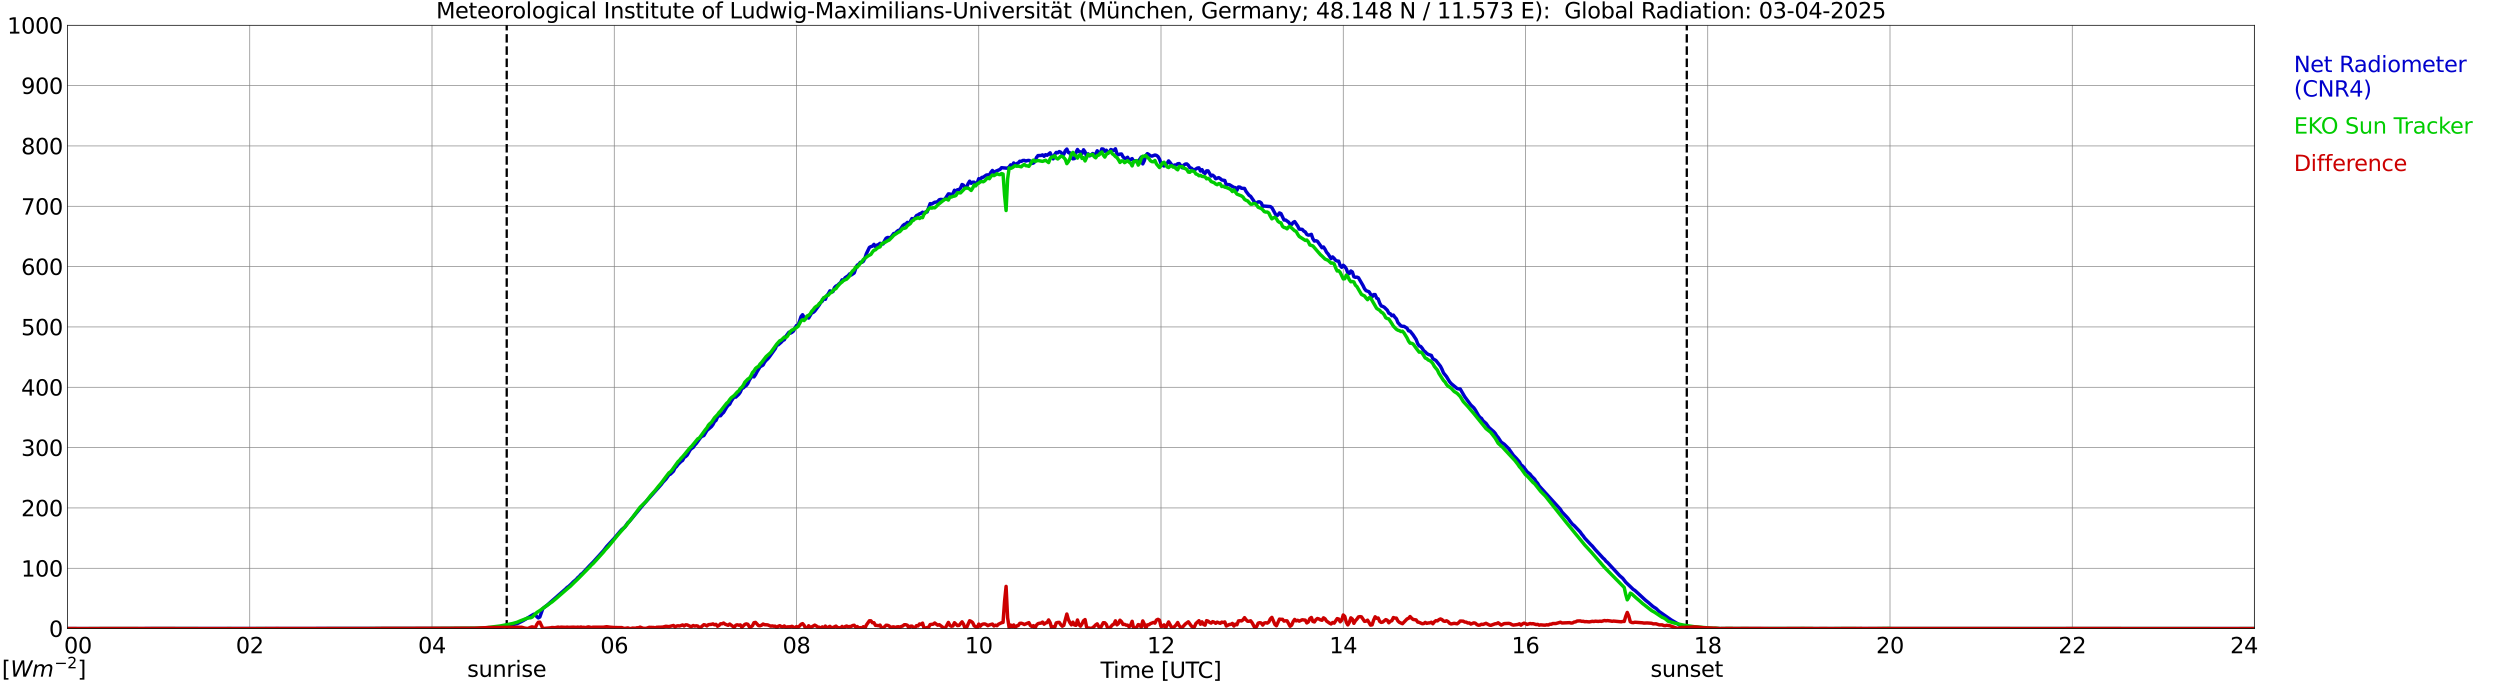 <?xml version="1.0" encoding="utf-8" standalone="no"?>
<!DOCTYPE svg PUBLIC "-//W3C//DTD SVG 1.1//EN"
  "http://www.w3.org/Graphics/SVG/1.1/DTD/svg11.dtd">
<svg xmlns:xlink="http://www.w3.org/1999/xlink" width="1085.4pt" height="296.64pt" viewBox="0 0 1085.4 296.64" xmlns="http://www.w3.org/2000/svg" version="1.1">
 <defs>
  <style type="text/css">*{stroke-linejoin: round; stroke-linecap: butt}</style>
 </defs>
 <g id="figure_1">
  <g id="patch_1">
   <path d="M 0 296.64 
L 1085.4 296.64 
L 1085.4 0 
L 0 0 
z
" style="fill: #ffffff"/>
  </g>
  <g id="axes_1">
   <g id="patch_2">
    <path d="M 29.306 272.909 
L 978.814 272.909 
L 978.814 10.976 
L 29.306 10.976 
z
" style="fill: #ffffff"/>
   </g>
   <g id="patch_3">
    <path d="M 978.814 272.909 
L 978.814 272.909 
L 978.814 10.976 
L 978.814 10.976 
z
" clip-path="url(#pf39511cc98)" style="fill: #d3d3d3; opacity: 0.25; stroke: #d3d3d3; stroke-linejoin: miter"/>
   </g>
   <g id="matplotlib.axis_1">
    <g id="xtick_1">
     <g id="line2d_1">
      <path d="M 29.306 272.909 
L 29.306 10.976 
" clip-path="url(#pf39511cc98)" style="fill: none; stroke: #808080; stroke-width: 0.3; stroke-linecap: square"/>
     </g>
     <g id="line2d_2"/>
     <g id="text_1">
      <!--    00 -->
      <g transform="translate(18.733 283.627) scale(0.095 -0.095)">
       <defs>
        <path id="DejaVuSans-20" transform="scale(0.016)"/>
        <path id="DejaVuSans-30" d="M 2034 4250 
Q 1547 4250 1301 3770 
Q 1056 3291 1056 2328 
Q 1056 1369 1301 889 
Q 1547 409 2034 409 
Q 2525 409 2770 889 
Q 3016 1369 3016 2328 
Q 3016 3291 2770 3770 
Q 2525 4250 2034 4250 
z
M 2034 4750 
Q 2819 4750 3233 4129 
Q 3647 3509 3647 2328 
Q 3647 1150 3233 529 
Q 2819 -91 2034 -91 
Q 1250 -91 836 529 
Q 422 1150 422 2328 
Q 422 3509 836 4129 
Q 1250 4750 2034 4750 
z
" transform="scale(0.016)"/>
       </defs>
       <use xlink:href="#DejaVuSans-20"/>
       <use xlink:href="#DejaVuSans-20" transform="translate(31.787 0)"/>
       <use xlink:href="#DejaVuSans-20" transform="translate(63.574 0)"/>
       <use xlink:href="#DejaVuSans-30" transform="translate(95.361 0)"/>
       <use xlink:href="#DejaVuSans-30" transform="translate(158.984 0)"/>
      </g>
     </g>
    </g>
    <g id="xtick_2">
     <g id="line2d_3">
      <path d="M 108.431 272.909 
L 108.431 10.976 
" clip-path="url(#pf39511cc98)" style="fill: none; stroke: #808080; stroke-width: 0.3; stroke-linecap: square"/>
     </g>
     <g id="line2d_4"/>
     <g id="text_2">
      <!-- 02 -->
      <g transform="translate(102.387 283.627) scale(0.095 -0.095)">
       <defs>
        <path id="DejaVuSans-32" d="M 1228 531 
L 3431 531 
L 3431 0 
L 469 0 
L 469 531 
Q 828 903 1448 1529 
Q 2069 2156 2228 2338 
Q 2531 2678 2651 2914 
Q 2772 3150 2772 3378 
Q 2772 3750 2511 3984 
Q 2250 4219 1831 4219 
Q 1534 4219 1204 4116 
Q 875 4013 500 3803 
L 500 4441 
Q 881 4594 1212 4672 
Q 1544 4750 1819 4750 
Q 2544 4750 2975 4387 
Q 3406 4025 3406 3419 
Q 3406 3131 3298 2873 
Q 3191 2616 2906 2266 
Q 2828 2175 2409 1742 
Q 1991 1309 1228 531 
z
" transform="scale(0.016)"/>
       </defs>
       <use xlink:href="#DejaVuSans-30"/>
       <use xlink:href="#DejaVuSans-32" transform="translate(63.623 0)"/>
      </g>
     </g>
    </g>
    <g id="xtick_3">
     <g id="line2d_5">
      <path d="M 187.557 272.909 
L 187.557 10.976 
" clip-path="url(#pf39511cc98)" style="fill: none; stroke: #808080; stroke-width: 0.3; stroke-linecap: square"/>
     </g>
     <g id="line2d_6"/>
     <g id="text_3">
      <!-- 04 -->
      <g transform="translate(181.513 283.627) scale(0.095 -0.095)">
       <defs>
        <path id="DejaVuSans-34" d="M 2419 4116 
L 825 1625 
L 2419 1625 
L 2419 4116 
z
M 2253 4666 
L 3047 4666 
L 3047 1625 
L 3713 1625 
L 3713 1100 
L 3047 1100 
L 3047 0 
L 2419 0 
L 2419 1100 
L 313 1100 
L 313 1709 
L 2253 4666 
z
" transform="scale(0.016)"/>
       </defs>
       <use xlink:href="#DejaVuSans-30"/>
       <use xlink:href="#DejaVuSans-34" transform="translate(63.623 0)"/>
      </g>
     </g>
    </g>
    <g id="xtick_4">
     <g id="line2d_7">
      <path d="M 266.683 272.909 
L 266.683 10.976 
" clip-path="url(#pf39511cc98)" style="fill: none; stroke: #808080; stroke-width: 0.3; stroke-linecap: square"/>
     </g>
     <g id="line2d_8"/>
     <g id="text_4">
      <!-- 06 -->
      <g transform="translate(260.638 283.627) scale(0.095 -0.095)">
       <defs>
        <path id="DejaVuSans-36" d="M 2113 2584 
Q 1688 2584 1439 2293 
Q 1191 2003 1191 1497 
Q 1191 994 1439 701 
Q 1688 409 2113 409 
Q 2538 409 2786 701 
Q 3034 994 3034 1497 
Q 3034 2003 2786 2293 
Q 2538 2584 2113 2584 
z
M 3366 4563 
L 3366 3988 
Q 3128 4100 2886 4159 
Q 2644 4219 2406 4219 
Q 1781 4219 1451 3797 
Q 1122 3375 1075 2522 
Q 1259 2794 1537 2939 
Q 1816 3084 2150 3084 
Q 2853 3084 3261 2657 
Q 3669 2231 3669 1497 
Q 3669 778 3244 343 
Q 2819 -91 2113 -91 
Q 1303 -91 875 529 
Q 447 1150 447 2328 
Q 447 3434 972 4092 
Q 1497 4750 2381 4750 
Q 2619 4750 2861 4703 
Q 3103 4656 3366 4563 
z
" transform="scale(0.016)"/>
       </defs>
       <use xlink:href="#DejaVuSans-30"/>
       <use xlink:href="#DejaVuSans-36" transform="translate(63.623 0)"/>
      </g>
     </g>
    </g>
    <g id="xtick_5">
     <g id="line2d_9">
      <path d="M 345.808 272.909 
L 345.808 10.976 
" clip-path="url(#pf39511cc98)" style="fill: none; stroke: #808080; stroke-width: 0.3; stroke-linecap: square"/>
     </g>
     <g id="line2d_10"/>
     <g id="text_5">
      <!-- 08 -->
      <g transform="translate(339.764 283.627) scale(0.095 -0.095)">
       <defs>
        <path id="DejaVuSans-38" d="M 2034 2216 
Q 1584 2216 1326 1975 
Q 1069 1734 1069 1313 
Q 1069 891 1326 650 
Q 1584 409 2034 409 
Q 2484 409 2743 651 
Q 3003 894 3003 1313 
Q 3003 1734 2745 1975 
Q 2488 2216 2034 2216 
z
M 1403 2484 
Q 997 2584 770 2862 
Q 544 3141 544 3541 
Q 544 4100 942 4425 
Q 1341 4750 2034 4750 
Q 2731 4750 3128 4425 
Q 3525 4100 3525 3541 
Q 3525 3141 3298 2862 
Q 3072 2584 2669 2484 
Q 3125 2378 3379 2068 
Q 3634 1759 3634 1313 
Q 3634 634 3220 271 
Q 2806 -91 2034 -91 
Q 1263 -91 848 271 
Q 434 634 434 1313 
Q 434 1759 690 2068 
Q 947 2378 1403 2484 
z
M 1172 3481 
Q 1172 3119 1398 2916 
Q 1625 2713 2034 2713 
Q 2441 2713 2670 2916 
Q 2900 3119 2900 3481 
Q 2900 3844 2670 4047 
Q 2441 4250 2034 4250 
Q 1625 4250 1398 4047 
Q 1172 3844 1172 3481 
z
" transform="scale(0.016)"/>
       </defs>
       <use xlink:href="#DejaVuSans-30"/>
       <use xlink:href="#DejaVuSans-38" transform="translate(63.623 0)"/>
      </g>
     </g>
    </g>
    <g id="xtick_6">
     <g id="line2d_11">
      <path d="M 424.934 272.909 
L 424.934 10.976 
" clip-path="url(#pf39511cc98)" style="fill: none; stroke: #808080; stroke-width: 0.3; stroke-linecap: square"/>
     </g>
     <g id="line2d_12"/>
     <g id="text_6">
      <!-- 10 -->
      <g transform="translate(418.89 283.627) scale(0.095 -0.095)">
       <defs>
        <path id="DejaVuSans-31" d="M 794 531 
L 1825 531 
L 1825 4091 
L 703 3866 
L 703 4441 
L 1819 4666 
L 2450 4666 
L 2450 531 
L 3481 531 
L 3481 0 
L 794 0 
L 794 531 
z
" transform="scale(0.016)"/>
       </defs>
       <use xlink:href="#DejaVuSans-31"/>
       <use xlink:href="#DejaVuSans-30" transform="translate(63.623 0)"/>
      </g>
     </g>
    </g>
    <g id="xtick_7">
     <g id="line2d_13">
      <path d="M 504.06 272.909 
L 504.06 10.976 
" clip-path="url(#pf39511cc98)" style="fill: none; stroke: #808080; stroke-width: 0.3; stroke-linecap: square"/>
     </g>
     <g id="line2d_14"/>
     <g id="text_7">
      <!-- 12 -->
      <g transform="translate(498.015 283.627) scale(0.095 -0.095)">
       <use xlink:href="#DejaVuSans-31"/>
       <use xlink:href="#DejaVuSans-32" transform="translate(63.623 0)"/>
      </g>
     </g>
    </g>
    <g id="xtick_8">
     <g id="line2d_15">
      <path d="M 583.185 272.909 
L 583.185 10.976 
" clip-path="url(#pf39511cc98)" style="fill: none; stroke: #808080; stroke-width: 0.3; stroke-linecap: square"/>
     </g>
     <g id="line2d_16"/>
     <g id="text_8">
      <!-- 14 -->
      <g transform="translate(577.141 283.627) scale(0.095 -0.095)">
       <use xlink:href="#DejaVuSans-31"/>
       <use xlink:href="#DejaVuSans-34" transform="translate(63.623 0)"/>
      </g>
     </g>
    </g>
    <g id="xtick_9">
     <g id="line2d_17">
      <path d="M 662.311 272.909 
L 662.311 10.976 
" clip-path="url(#pf39511cc98)" style="fill: none; stroke: #808080; stroke-width: 0.3; stroke-linecap: square"/>
     </g>
     <g id="line2d_18"/>
     <g id="text_9">
      <!-- 16 -->
      <g transform="translate(656.267 283.627) scale(0.095 -0.095)">
       <use xlink:href="#DejaVuSans-31"/>
       <use xlink:href="#DejaVuSans-36" transform="translate(63.623 0)"/>
      </g>
     </g>
    </g>
    <g id="xtick_10">
     <g id="line2d_19">
      <path d="M 741.437 272.909 
L 741.437 10.976 
" clip-path="url(#pf39511cc98)" style="fill: none; stroke: #808080; stroke-width: 0.3; stroke-linecap: square"/>
     </g>
     <g id="line2d_20"/>
     <g id="text_10">
      <!-- 18 -->
      <g transform="translate(735.392 283.627) scale(0.095 -0.095)">
       <use xlink:href="#DejaVuSans-31"/>
       <use xlink:href="#DejaVuSans-38" transform="translate(63.623 0)"/>
      </g>
     </g>
    </g>
    <g id="xtick_11">
     <g id="line2d_21">
      <path d="M 820.562 272.909 
L 820.562 10.976 
" clip-path="url(#pf39511cc98)" style="fill: none; stroke: #808080; stroke-width: 0.3; stroke-linecap: square"/>
     </g>
     <g id="line2d_22"/>
     <g id="text_11">
      <!-- 20 -->
      <g transform="translate(814.518 283.627) scale(0.095 -0.095)">
       <use xlink:href="#DejaVuSans-32"/>
       <use xlink:href="#DejaVuSans-30" transform="translate(63.623 0)"/>
      </g>
     </g>
    </g>
    <g id="xtick_12">
     <g id="line2d_23">
      <path d="M 899.688 272.909 
L 899.688 10.976 
" clip-path="url(#pf39511cc98)" style="fill: none; stroke: #808080; stroke-width: 0.3; stroke-linecap: square"/>
     </g>
     <g id="line2d_24"/>
     <g id="text_12">
      <!-- 22 -->
      <g transform="translate(893.644 283.627) scale(0.095 -0.095)">
       <use xlink:href="#DejaVuSans-32"/>
       <use xlink:href="#DejaVuSans-32" transform="translate(63.623 0)"/>
      </g>
     </g>
    </g>
    <g id="xtick_13">
     <g id="line2d_25">
      <path d="M 978.814 272.909 
L 978.814 10.976 
" clip-path="url(#pf39511cc98)" style="fill: none; stroke: #808080; stroke-width: 0.3; stroke-linecap: square"/>
     </g>
     <g id="line2d_26"/>
     <g id="text_13">
      <!-- 24    -->
      <g transform="translate(968.241 283.627) scale(0.095 -0.095)">
       <use xlink:href="#DejaVuSans-32"/>
       <use xlink:href="#DejaVuSans-34" transform="translate(63.623 0)"/>
       <use xlink:href="#DejaVuSans-20" transform="translate(127.246 0)"/>
       <use xlink:href="#DejaVuSans-20" transform="translate(159.033 0)"/>
       <use xlink:href="#DejaVuSans-20" transform="translate(190.82 0)"/>
      </g>
     </g>
    </g>
    <g id="text_14">
     <!-- Time [UTC] -->
     <g transform="translate(477.806 294.322) scale(0.095 -0.095)">
      <defs>
       <path id="DejaVuSans-54" d="M -19 4666 
L 3928 4666 
L 3928 4134 
L 2272 4134 
L 2272 0 
L 1638 0 
L 1638 4134 
L -19 4134 
L -19 4666 
z
" transform="scale(0.016)"/>
       <path id="DejaVuSans-69" d="M 603 3500 
L 1178 3500 
L 1178 0 
L 603 0 
L 603 3500 
z
M 603 4863 
L 1178 4863 
L 1178 4134 
L 603 4134 
L 603 4863 
z
" transform="scale(0.016)"/>
       <path id="DejaVuSans-6d" d="M 3328 2828 
Q 3544 3216 3844 3400 
Q 4144 3584 4550 3584 
Q 5097 3584 5394 3201 
Q 5691 2819 5691 2113 
L 5691 0 
L 5113 0 
L 5113 2094 
Q 5113 2597 4934 2840 
Q 4756 3084 4391 3084 
Q 3944 3084 3684 2787 
Q 3425 2491 3425 1978 
L 3425 0 
L 2847 0 
L 2847 2094 
Q 2847 2600 2669 2842 
Q 2491 3084 2119 3084 
Q 1678 3084 1418 2786 
Q 1159 2488 1159 1978 
L 1159 0 
L 581 0 
L 581 3500 
L 1159 3500 
L 1159 2956 
Q 1356 3278 1631 3431 
Q 1906 3584 2284 3584 
Q 2666 3584 2933 3390 
Q 3200 3197 3328 2828 
z
" transform="scale(0.016)"/>
       <path id="DejaVuSans-65" d="M 3597 1894 
L 3597 1613 
L 953 1613 
Q 991 1019 1311 708 
Q 1631 397 2203 397 
Q 2534 397 2845 478 
Q 3156 559 3463 722 
L 3463 178 
Q 3153 47 2828 -22 
Q 2503 -91 2169 -91 
Q 1331 -91 842 396 
Q 353 884 353 1716 
Q 353 2575 817 3079 
Q 1281 3584 2069 3584 
Q 2775 3584 3186 3129 
Q 3597 2675 3597 1894 
z
M 3022 2063 
Q 3016 2534 2758 2815 
Q 2500 3097 2075 3097 
Q 1594 3097 1305 2825 
Q 1016 2553 972 2059 
L 3022 2063 
z
" transform="scale(0.016)"/>
       <path id="DejaVuSans-5b" d="M 550 4863 
L 1875 4863 
L 1875 4416 
L 1125 4416 
L 1125 -397 
L 1875 -397 
L 1875 -844 
L 550 -844 
L 550 4863 
z
" transform="scale(0.016)"/>
       <path id="DejaVuSans-55" d="M 556 4666 
L 1191 4666 
L 1191 1831 
Q 1191 1081 1462 751 
Q 1734 422 2344 422 
Q 2950 422 3222 751 
Q 3494 1081 3494 1831 
L 3494 4666 
L 4128 4666 
L 4128 1753 
Q 4128 841 3676 375 
Q 3225 -91 2344 -91 
Q 1459 -91 1007 375 
Q 556 841 556 1753 
L 556 4666 
z
" transform="scale(0.016)"/>
       <path id="DejaVuSans-43" d="M 4122 4306 
L 4122 3641 
Q 3803 3938 3442 4084 
Q 3081 4231 2675 4231 
Q 1875 4231 1450 3742 
Q 1025 3253 1025 2328 
Q 1025 1406 1450 917 
Q 1875 428 2675 428 
Q 3081 428 3442 575 
Q 3803 722 4122 1019 
L 4122 359 
Q 3791 134 3420 21 
Q 3050 -91 2638 -91 
Q 1578 -91 968 557 
Q 359 1206 359 2328 
Q 359 3453 968 4101 
Q 1578 4750 2638 4750 
Q 3056 4750 3426 4639 
Q 3797 4528 4122 4306 
z
" transform="scale(0.016)"/>
       <path id="DejaVuSans-5d" d="M 1947 4863 
L 1947 -844 
L 622 -844 
L 622 -397 
L 1369 -397 
L 1369 4416 
L 622 4416 
L 622 4863 
L 1947 4863 
z
" transform="scale(0.016)"/>
      </defs>
      <use xlink:href="#DejaVuSans-54"/>
      <use xlink:href="#DejaVuSans-69" transform="translate(57.959 0)"/>
      <use xlink:href="#DejaVuSans-6d" transform="translate(85.742 0)"/>
      <use xlink:href="#DejaVuSans-65" transform="translate(183.154 0)"/>
      <use xlink:href="#DejaVuSans-20" transform="translate(244.678 0)"/>
      <use xlink:href="#DejaVuSans-5b" transform="translate(276.465 0)"/>
      <use xlink:href="#DejaVuSans-55" transform="translate(315.479 0)"/>
      <use xlink:href="#DejaVuSans-54" transform="translate(388.672 0)"/>
      <use xlink:href="#DejaVuSans-43" transform="translate(443.881 0)"/>
      <use xlink:href="#DejaVuSans-5d" transform="translate(513.705 0)"/>
     </g>
    </g>
   </g>
   <g id="matplotlib.axis_2">
    <g id="ytick_1">
     <g id="line2d_27">
      <path d="M 29.306 272.909 
L 978.814 272.909 
" clip-path="url(#pf39511cc98)" style="fill: none; stroke: #808080; stroke-width: 0.3; stroke-linecap: square"/>
     </g>
     <g id="line2d_28"/>
     <g id="text_15">
      <!-- 0 -->
      <g transform="translate(21.261 276.518) scale(0.095 -0.095)">
       <use xlink:href="#DejaVuSans-30"/>
      </g>
     </g>
    </g>
    <g id="ytick_2">
     <g id="line2d_29">
      <path d="M 29.306 246.715 
L 978.814 246.715 
" clip-path="url(#pf39511cc98)" style="fill: none; stroke: #808080; stroke-width: 0.3; stroke-linecap: square"/>
     </g>
     <g id="line2d_30"/>
     <g id="text_16">
      <!-- 100 -->
      <g transform="translate(9.173 250.325) scale(0.095 -0.095)">
       <use xlink:href="#DejaVuSans-31"/>
       <use xlink:href="#DejaVuSans-30" transform="translate(63.623 0)"/>
       <use xlink:href="#DejaVuSans-30" transform="translate(127.246 0)"/>
      </g>
     </g>
    </g>
    <g id="ytick_3">
     <g id="line2d_31">
      <path d="M 29.306 220.522 
L 978.814 220.522 
" clip-path="url(#pf39511cc98)" style="fill: none; stroke: #808080; stroke-width: 0.3; stroke-linecap: square"/>
     </g>
     <g id="line2d_32"/>
     <g id="text_17">
      <!-- 200 -->
      <g transform="translate(9.173 224.131) scale(0.095 -0.095)">
       <use xlink:href="#DejaVuSans-32"/>
       <use xlink:href="#DejaVuSans-30" transform="translate(63.623 0)"/>
       <use xlink:href="#DejaVuSans-30" transform="translate(127.246 0)"/>
      </g>
     </g>
    </g>
    <g id="ytick_4">
     <g id="line2d_33">
      <path d="M 29.306 194.329 
L 978.814 194.329 
" clip-path="url(#pf39511cc98)" style="fill: none; stroke: #808080; stroke-width: 0.3; stroke-linecap: square"/>
     </g>
     <g id="line2d_34"/>
     <g id="text_18">
      <!-- 300 -->
      <g transform="translate(9.173 197.938) scale(0.095 -0.095)">
       <defs>
        <path id="DejaVuSans-33" d="M 2597 2516 
Q 3050 2419 3304 2112 
Q 3559 1806 3559 1356 
Q 3559 666 3084 287 
Q 2609 -91 1734 -91 
Q 1441 -91 1130 -33 
Q 819 25 488 141 
L 488 750 
Q 750 597 1062 519 
Q 1375 441 1716 441 
Q 2309 441 2620 675 
Q 2931 909 2931 1356 
Q 2931 1769 2642 2001 
Q 2353 2234 1838 2234 
L 1294 2234 
L 1294 2753 
L 1863 2753 
Q 2328 2753 2575 2939 
Q 2822 3125 2822 3475 
Q 2822 3834 2567 4026 
Q 2313 4219 1838 4219 
Q 1578 4219 1281 4162 
Q 984 4106 628 3988 
L 628 4550 
Q 988 4650 1302 4700 
Q 1616 4750 1894 4750 
Q 2613 4750 3031 4423 
Q 3450 4097 3450 3541 
Q 3450 3153 3228 2886 
Q 3006 2619 2597 2516 
z
" transform="scale(0.016)"/>
       </defs>
       <use xlink:href="#DejaVuSans-33"/>
       <use xlink:href="#DejaVuSans-30" transform="translate(63.623 0)"/>
       <use xlink:href="#DejaVuSans-30" transform="translate(127.246 0)"/>
      </g>
     </g>
    </g>
    <g id="ytick_5">
     <g id="line2d_35">
      <path d="M 29.306 168.136 
L 978.814 168.136 
" clip-path="url(#pf39511cc98)" style="fill: none; stroke: #808080; stroke-width: 0.3; stroke-linecap: square"/>
     </g>
     <g id="line2d_36"/>
     <g id="text_19">
      <!-- 400 -->
      <g transform="translate(9.173 171.745) scale(0.095 -0.095)">
       <use xlink:href="#DejaVuSans-34"/>
       <use xlink:href="#DejaVuSans-30" transform="translate(63.623 0)"/>
       <use xlink:href="#DejaVuSans-30" transform="translate(127.246 0)"/>
      </g>
     </g>
    </g>
    <g id="ytick_6">
     <g id="line2d_37">
      <path d="M 29.306 141.942 
L 978.814 141.942 
" clip-path="url(#pf39511cc98)" style="fill: none; stroke: #808080; stroke-width: 0.3; stroke-linecap: square"/>
     </g>
     <g id="line2d_38"/>
     <g id="text_20">
      <!-- 500 -->
      <g transform="translate(9.173 145.551) scale(0.095 -0.095)">
       <defs>
        <path id="DejaVuSans-35" d="M 691 4666 
L 3169 4666 
L 3169 4134 
L 1269 4134 
L 1269 2991 
Q 1406 3038 1543 3061 
Q 1681 3084 1819 3084 
Q 2600 3084 3056 2656 
Q 3513 2228 3513 1497 
Q 3513 744 3044 326 
Q 2575 -91 1722 -91 
Q 1428 -91 1123 -41 
Q 819 9 494 109 
L 494 744 
Q 775 591 1075 516 
Q 1375 441 1709 441 
Q 2250 441 2565 725 
Q 2881 1009 2881 1497 
Q 2881 1984 2565 2268 
Q 2250 2553 1709 2553 
Q 1456 2553 1204 2497 
Q 953 2441 691 2322 
L 691 4666 
z
" transform="scale(0.016)"/>
       </defs>
       <use xlink:href="#DejaVuSans-35"/>
       <use xlink:href="#DejaVuSans-30" transform="translate(63.623 0)"/>
       <use xlink:href="#DejaVuSans-30" transform="translate(127.246 0)"/>
      </g>
     </g>
    </g>
    <g id="ytick_7">
     <g id="line2d_39">
      <path d="M 29.306 115.749 
L 978.814 115.749 
" clip-path="url(#pf39511cc98)" style="fill: none; stroke: #808080; stroke-width: 0.3; stroke-linecap: square"/>
     </g>
     <g id="line2d_40"/>
     <g id="text_21">
      <!-- 600 -->
      <g transform="translate(9.173 119.358) scale(0.095 -0.095)">
       <use xlink:href="#DejaVuSans-36"/>
       <use xlink:href="#DejaVuSans-30" transform="translate(63.623 0)"/>
       <use xlink:href="#DejaVuSans-30" transform="translate(127.246 0)"/>
      </g>
     </g>
    </g>
    <g id="ytick_8">
     <g id="line2d_41">
      <path d="M 29.306 89.556 
L 978.814 89.556 
" clip-path="url(#pf39511cc98)" style="fill: none; stroke: #808080; stroke-width: 0.3; stroke-linecap: square"/>
     </g>
     <g id="line2d_42"/>
     <g id="text_22">
      <!-- 700 -->
      <g transform="translate(9.173 93.165) scale(0.095 -0.095)">
       <defs>
        <path id="DejaVuSans-37" d="M 525 4666 
L 3525 4666 
L 3525 4397 
L 1831 0 
L 1172 0 
L 2766 4134 
L 525 4134 
L 525 4666 
z
" transform="scale(0.016)"/>
       </defs>
       <use xlink:href="#DejaVuSans-37"/>
       <use xlink:href="#DejaVuSans-30" transform="translate(63.623 0)"/>
       <use xlink:href="#DejaVuSans-30" transform="translate(127.246 0)"/>
      </g>
     </g>
    </g>
    <g id="ytick_9">
     <g id="line2d_43">
      <path d="M 29.306 63.362 
L 978.814 63.362 
" clip-path="url(#pf39511cc98)" style="fill: none; stroke: #808080; stroke-width: 0.3; stroke-linecap: square"/>
     </g>
     <g id="line2d_44"/>
     <g id="text_23">
      <!-- 800 -->
      <g transform="translate(9.173 66.972) scale(0.095 -0.095)">
       <use xlink:href="#DejaVuSans-38"/>
       <use xlink:href="#DejaVuSans-30" transform="translate(63.623 0)"/>
       <use xlink:href="#DejaVuSans-30" transform="translate(127.246 0)"/>
      </g>
     </g>
    </g>
    <g id="ytick_10">
     <g id="line2d_45">
      <path d="M 29.306 37.169 
L 978.814 37.169 
" clip-path="url(#pf39511cc98)" style="fill: none; stroke: #808080; stroke-width: 0.3; stroke-linecap: square"/>
     </g>
     <g id="line2d_46"/>
     <g id="text_24">
      <!-- 900 -->
      <g transform="translate(9.173 40.778) scale(0.095 -0.095)">
       <defs>
        <path id="DejaVuSans-39" d="M 703 97 
L 703 672 
Q 941 559 1184 500 
Q 1428 441 1663 441 
Q 2288 441 2617 861 
Q 2947 1281 2994 2138 
Q 2813 1869 2534 1725 
Q 2256 1581 1919 1581 
Q 1219 1581 811 2004 
Q 403 2428 403 3163 
Q 403 3881 828 4315 
Q 1253 4750 1959 4750 
Q 2769 4750 3195 4129 
Q 3622 3509 3622 2328 
Q 3622 1225 3098 567 
Q 2575 -91 1691 -91 
Q 1453 -91 1209 -44 
Q 966 3 703 97 
z
M 1959 2075 
Q 2384 2075 2632 2365 
Q 2881 2656 2881 3163 
Q 2881 3666 2632 3958 
Q 2384 4250 1959 4250 
Q 1534 4250 1286 3958 
Q 1038 3666 1038 3163 
Q 1038 2656 1286 2365 
Q 1534 2075 1959 2075 
z
" transform="scale(0.016)"/>
       </defs>
       <use xlink:href="#DejaVuSans-39"/>
       <use xlink:href="#DejaVuSans-30" transform="translate(63.623 0)"/>
       <use xlink:href="#DejaVuSans-30" transform="translate(127.246 0)"/>
      </g>
     </g>
    </g>
    <g id="ytick_11">
     <g id="line2d_47">
      <path d="M 29.306 10.976 
L 978.814 10.976 
" clip-path="url(#pf39511cc98)" style="fill: none; stroke: #808080; stroke-width: 0.3; stroke-linecap: square"/>
     </g>
     <g id="line2d_48"/>
     <g id="text_25">
      <!-- 1000 -->
      <g transform="translate(3.128 14.585) scale(0.095 -0.095)">
       <use xlink:href="#DejaVuSans-31"/>
       <use xlink:href="#DejaVuSans-30" transform="translate(63.623 0)"/>
       <use xlink:href="#DejaVuSans-30" transform="translate(127.246 0)"/>
       <use xlink:href="#DejaVuSans-30" transform="translate(190.869 0)"/>
      </g>
     </g>
    </g>
   </g>
   <g id="line2d_49">
    <path d="M 219.999 272.909 
L 219.999 10.976 
" clip-path="url(#pf39511cc98)" style="fill: none; stroke-dasharray: 3.7,1.6; stroke-dashoffset: 0; stroke: #000000"/>
   </g>
   <g id="line2d_50">
    <path d="M 732.337 272.909 
L 732.337 10.976 
" clip-path="url(#pf39511cc98)" style="fill: none; stroke-dasharray: 3.7,1.6; stroke-dashoffset: 0; stroke: #000000"/>
   </g>
   <g id="line2d_51">
    <path d="M 29.306 272.909 
L 212.614 272.838 
L 215.251 272.534 
L 215.91 272.495 
L 217.229 272.191 
L 218.548 271.989 
L 224.482 270.792 
L 227.12 269.457 
L 229.098 268.28 
L 231.736 266.68 
L 232.395 266.782 
L 233.054 267.715 
L 233.714 268.262 
L 234.373 267.877 
L 235.692 264.168 
L 237.011 263.157 
L 237.67 262.649 
L 238.989 261.454 
L 245.583 255.681 
L 246.242 255.014 
L 246.901 254.587 
L 248.22 253.35 
L 248.88 252.643 
L 250.198 251.548 
L 250.858 250.757 
L 251.517 250.231 
L 252.176 249.421 
L 252.836 248.955 
L 256.133 245.429 
L 257.451 244.114 
L 262.067 239.009 
L 263.386 237.286 
L 266.683 233.721 
L 269.32 230.601 
L 269.98 229.892 
L 271.298 228.82 
L 272.617 226.916 
L 273.277 226.348 
L 279.211 219.176 
L 287.124 210.304 
L 287.783 209.393 
L 289.102 208.015 
L 290.42 206.15 
L 291.08 205.846 
L 292.399 204.549 
L 293.058 203.153 
L 293.717 202.546 
L 294.377 201.634 
L 295.696 200.338 
L 296.355 199.89 
L 297.014 198.614 
L 297.674 198.229 
L 298.333 197.603 
L 299.652 195.293 
L 300.311 194.664 
L 300.971 194.24 
L 301.63 193.226 
L 302.289 192.537 
L 304.267 189.824 
L 304.927 189.357 
L 305.586 189.114 
L 306.905 186.906 
L 308.883 185.203 
L 309.543 184.313 
L 310.202 183.016 
L 310.861 182.529 
L 311.521 181.031 
L 312.18 180.465 
L 312.839 180.504 
L 313.499 179.653 
L 314.158 179.045 
L 315.477 176.798 
L 316.136 175.946 
L 316.796 175.501 
L 317.455 174.184 
L 318.774 172.24 
L 319.433 172.421 
L 320.752 171.166 
L 321.411 170.234 
L 322.071 168.693 
L 322.73 168.411 
L 323.39 167.761 
L 324.049 167.316 
L 324.708 166.404 
L 325.368 164.945 
L 326.686 163.002 
L 327.346 163.63 
L 328.005 162.677 
L 328.665 161.401 
L 329.983 159.253 
L 331.302 158.483 
L 331.961 157.229 
L 332.621 156.438 
L 333.28 155.83 
L 333.94 155.06 
L 336.577 151.374 
L 337.236 149.895 
L 337.896 149.693 
L 339.215 148.538 
L 339.874 147.807 
L 340.533 147.503 
L 341.193 146.047 
L 342.512 144.263 
L 343.171 144.648 
L 343.83 144.284 
L 344.49 143.736 
L 345.149 142.398 
L 345.808 141.327 
L 346.468 141.143 
L 347.127 139.483 
L 347.787 137.437 
L 348.446 136.646 
L 349.105 137.759 
L 349.765 138.388 
L 350.424 137.374 
L 351.083 138.084 
L 352.402 135.876 
L 353.062 135.632 
L 353.721 135.066 
L 355.699 132.371 
L 356.359 131.216 
L 357.018 130.771 
L 357.677 129.312 
L 358.337 129.94 
L 358.996 128.382 
L 359.655 127.489 
L 360.315 126.273 
L 360.974 126.637 
L 361.634 126.598 
L 362.293 124.896 
L 362.952 124.207 
L 363.612 123.903 
L 364.271 123.235 
L 364.93 122.729 
L 365.59 121.493 
L 366.249 121.656 
L 366.909 120.603 
L 368.227 119.709 
L 368.887 118.9 
L 369.546 119.406 
L 370.865 118.515 
L 371.524 116.55 
L 372.184 115.112 
L 372.843 114.767 
L 373.502 113.897 
L 374.162 113.918 
L 374.821 113.47 
L 375.481 112.155 
L 376.14 110.149 
L 377.459 107.414 
L 378.118 107.068 
L 378.777 106.888 
L 379.437 106.097 
L 380.096 107.089 
L 380.756 106.421 
L 381.415 106.178 
L 382.074 105.651 
L 383.393 105.916 
L 384.053 104.517 
L 384.712 103.422 
L 385.371 103.1 
L 386.69 103.2 
L 388.009 101.398 
L 388.668 101.337 
L 389.328 100.588 
L 389.987 100.041 
L 390.646 99.939 
L 391.965 97.995 
L 392.624 97.427 
L 393.284 97.225 
L 393.943 96.557 
L 394.603 97.285 
L 395.921 94.894 
L 396.581 95.137 
L 397.24 94.632 
L 397.899 93.579 
L 398.559 93.314 
L 399.218 92.848 
L 399.878 92.605 
L 400.537 92.12 
L 401.196 92.767 
L 401.856 91.997 
L 402.515 92.018 
L 403.834 88.414 
L 404.493 88.573 
L 405.812 87.806 
L 406.471 87.743 
L 407.131 87.481 
L 407.79 86.711 
L 408.45 86.57 
L 409.768 86.69 
L 410.428 86.185 
L 411.746 84.178 
L 412.406 84.22 
L 413.065 84.542 
L 413.725 84.076 
L 414.384 82.599 
L 415.043 83.023 
L 415.703 82.376 
L 416.362 82.355 
L 417.022 81.627 
L 417.681 80.108 
L 418.34 80.412 
L 419 81.606 
L 419.659 81.26 
L 420.318 79.723 
L 420.978 78.667 
L 421.637 79.581 
L 422.297 79.094 
L 422.956 79.115 
L 423.615 79.864 
L 424.275 79.356 
L 424.934 77.575 
L 425.593 77.918 
L 426.253 77.048 
L 426.912 76.925 
L 428.231 75.995 
L 428.89 75.914 
L 429.55 75.995 
L 430.209 74.819 
L 430.869 74.01 
L 431.528 75.123 
L 432.187 74.413 
L 434.165 73.565 
L 434.825 72.813 
L 437.462 73.035 
L 438.122 72.47 
L 438.781 71.579 
L 439.44 72.043 
L 440.1 70.749 
L 440.759 71.618 
L 441.419 71.011 
L 442.078 70.767 
L 442.737 69.997 
L 443.397 70.078 
L 444.056 69.675 
L 444.716 69.633 
L 445.375 69.916 
L 446.034 69.714 
L 446.694 69.633 
L 447.353 69.916 
L 448.012 70.951 
L 448.672 70.788 
L 449.331 70.159 
L 449.991 68.397 
L 450.65 67.548 
L 451.969 67.506 
L 452.628 67.244 
L 453.287 67.852 
L 453.947 67.142 
L 454.606 67.425 
L 455.925 66.351 
L 456.584 67.891 
L 457.244 68.965 
L 457.903 67.121 
L 458.563 66.189 
L 459.222 66.351 
L 459.881 65.804 
L 460.541 66.089 
L 461.2 66.838 
L 461.859 67.001 
L 462.519 65.439 
L 463.178 64.732 
L 463.838 66.23 
L 464.497 66.333 
L 465.156 68.499 
L 465.816 68.944 
L 466.475 68.824 
L 467.134 66.23 
L 467.794 64.913 
L 468.453 65.845 
L 469.113 65.927 
L 469.772 66.715 
L 470.431 65.036 
L 471.091 65.966 
L 471.75 67.831 
L 472.409 66.796 
L 473.069 67.668 
L 473.728 67.244 
L 474.388 66.655 
L 475.047 67.1 
L 475.706 66.898 
L 476.366 65.46 
L 477.025 66.474 
L 477.685 66.676 
L 478.344 64.651 
L 479.003 64.751 
L 479.663 65.683 
L 480.322 65.217 
L 480.981 66.574 
L 481.641 66.008 
L 482.3 64.913 
L 482.96 65.196 
L 483.619 65.298 
L 484.278 64.609 
L 484.938 66.778 
L 485.597 67.163 
L 486.256 66.898 
L 486.916 66.859 
L 487.575 68.074 
L 488.235 68.763 
L 488.894 68.742 
L 489.553 68.276 
L 490.213 69.633 
L 491.532 68.863 
L 492.191 70.139 
L 492.85 69.795 
L 493.51 70.343 
L 494.169 69.937 
L 494.828 69.188 
L 495.488 68.195 
L 496.147 71.152 
L 496.807 69.774 
L 497.466 67.548 
L 498.125 66.715 
L 498.785 67.1 
L 499.444 67.648 
L 500.103 67.789 
L 501.422 67.304 
L 502.082 67.467 
L 502.741 67.951 
L 503.4 69.067 
L 504.06 70.971 
L 504.719 71.781 
L 505.379 72.064 
L 506.038 71.294 
L 506.697 70.971 
L 507.357 69.856 
L 508.016 70.586 
L 508.675 71.516 
L 509.335 72.085 
L 509.994 71.618 
L 510.654 71.639 
L 511.313 71.092 
L 511.972 71.011 
L 513.291 72.834 
L 513.95 71.679 
L 514.61 71.233 
L 515.269 71.173 
L 515.929 71.76 
L 516.588 72.813 
L 517.247 72.996 
L 517.907 73.625 
L 518.566 73.766 
L 519.885 72.957 
L 520.544 72.876 
L 521.204 74.251 
L 521.863 73.643 
L 522.522 74.88 
L 523.182 75.285 
L 523.841 74.191 
L 524.501 74.191 
L 525.819 76.42 
L 526.479 76.056 
L 527.138 76.561 
L 527.797 77.596 
L 529.116 77.13 
L 529.776 77.533 
L 530.435 78.141 
L 531.754 78.363 
L 532.413 80.267 
L 533.073 80.147 
L 533.732 80.168 
L 535.71 81.362 
L 536.369 81.465 
L 537.029 82.599 
L 537.688 81.179 
L 538.348 81.242 
L 539.007 81.747 
L 540.326 81.808 
L 540.985 83.104 
L 542.304 84.807 
L 542.963 85.231 
L 544.282 87.135 
L 544.941 88.332 
L 545.601 88.11 
L 546.26 87.644 
L 546.919 87.644 
L 547.579 88.11 
L 548.238 89.566 
L 548.898 89.467 
L 551.535 89.689 
L 552.195 90.155 
L 554.173 93.741 
L 554.832 93.356 
L 555.491 92.445 
L 556.151 92.749 
L 557.47 95.522 
L 558.129 95.501 
L 559.448 96.434 
L 560.107 97.346 
L 560.766 97.487 
L 561.426 96.575 
L 562.085 96.211 
L 563.404 98.116 
L 564.063 99.454 
L 565.382 99.596 
L 566.042 100.324 
L 566.701 100.709 
L 567.36 101.762 
L 568.02 102.086 
L 568.679 102.005 
L 569.338 101.741 
L 569.998 103.666 
L 570.657 104.659 
L 571.317 104.517 
L 571.976 104.761 
L 573.954 107.556 
L 574.613 107.231 
L 575.273 108.224 
L 575.932 109.52 
L 576.592 110.251 
L 577.91 112.255 
L 578.57 111.548 
L 579.229 112.194 
L 579.889 113.046 
L 580.548 113.329 
L 581.207 113.389 
L 581.867 115.356 
L 582.526 116.045 
L 583.185 115.173 
L 583.845 115.72 
L 584.504 116.713 
L 585.164 118.413 
L 585.823 118.779 
L 586.482 117.664 
L 587.142 118.091 
L 587.801 120.136 
L 588.46 120.398 
L 589.12 120.317 
L 589.779 120.561 
L 591.757 123.966 
L 592.417 125.344 
L 593.076 126.174 
L 594.395 126.679 
L 595.714 128.867 
L 596.373 127.895 
L 597.032 127.895 
L 597.692 129.435 
L 598.351 129.778 
L 599.011 131.601 
L 599.67 132.816 
L 600.329 133.039 
L 600.989 133.385 
L 602.307 134.681 
L 602.967 135.957 
L 603.626 136.222 
L 604.286 137.07 
L 604.945 136.787 
L 605.604 137.72 
L 606.264 138.43 
L 606.923 140.069 
L 608.242 141.486 
L 608.901 141.67 
L 609.561 141.67 
L 610.879 142.5 
L 611.539 143.634 
L 612.198 143.757 
L 613.517 145.397 
L 614.836 147.424 
L 615.495 149.166 
L 616.154 150.198 
L 616.814 150.421 
L 617.473 151.212 
L 618.133 152.265 
L 618.792 152.771 
L 619.451 153.459 
L 620.111 153.865 
L 621.429 154.311 
L 622.089 155.749 
L 623.408 156.498 
L 625.386 159.01 
L 626.045 160.288 
L 626.705 161.888 
L 628.023 163.528 
L 629.342 165.715 
L 630.001 166.506 
L 632.639 168.693 
L 633.298 168.856 
L 633.958 168.856 
L 635.936 172.258 
L 638.573 175.844 
L 639.892 177.081 
L 640.552 178.034 
L 641.87 180.321 
L 642.53 181.214 
L 643.189 181.617 
L 643.848 182.673 
L 645.167 183.807 
L 646.486 185.63 
L 647.805 186.804 
L 648.464 187.351 
L 649.123 188.1 
L 649.783 189.174 
L 650.442 189.944 
L 651.761 191.951 
L 653.08 192.862 
L 655.058 194.827 
L 657.036 197.663 
L 658.355 199.02 
L 659.674 200.56 
L 660.333 201.836 
L 660.992 202.281 
L 661.652 202.991 
L 662.97 204.793 
L 664.289 205.867 
L 664.949 206.758 
L 666.267 208.033 
L 666.927 209.128 
L 667.586 209.838 
L 668.246 210.993 
L 677.477 221.14 
L 678.136 222.256 
L 680.114 224.341 
L 680.774 225.072 
L 682.092 226.853 
L 682.752 227.644 
L 683.411 228.15 
L 686.049 230.926 
L 686.708 231.898 
L 687.368 232.668 
L 688.027 233.619 
L 689.346 235.039 
L 690.664 236.456 
L 691.324 237.084 
L 692.643 238.664 
L 695.939 242.25 
L 696.599 242.818 
L 697.258 243.669 
L 697.918 244.214 
L 703.193 249.927 
L 704.511 251.061 
L 705.83 252.764 
L 709.127 255.925 
L 709.786 256.328 
L 714.402 260.582 
L 715.721 261.638 
L 717.699 263.359 
L 719.018 264.189 
L 720.337 265.486 
L 725.612 269.174 
L 728.249 270.711 
L 728.909 271.259 
L 730.227 271.827 
L 730.887 271.845 
L 732.865 272.293 
L 736.162 272.901 
L 746.052 272.909 
L 978.154 272.909 
L 978.154 272.909 
" clip-path="url(#pf39511cc98)" style="fill: none; stroke: #0000cc; stroke-width: 1.5; stroke-linecap: square"/>
   </g>
   <g id="line2d_52">
    <path d="M 28.646 272.929 
L 43.812 272.922 
L 47.109 272.912 
L 51.065 272.902 
L 62.934 272.933 
L 65.572 272.924 
L 73.484 272.903 
L 79.419 272.907 
L 95.903 272.951 
L 98.541 272.923 
L 108.431 272.928 
L 115.025 272.92 
L 120.3 272.955 
L 124.257 272.931 
L 126.894 272.947 
L 178.326 272.868 
L 181.623 272.883 
L 184.92 272.882 
L 207.339 272.728 
L 211.295 272.506 
L 217.229 271.756 
L 222.504 270.717 
L 224.482 270.168 
L 225.801 269.584 
L 229.098 268.315 
L 230.417 268.201 
L 231.076 267.909 
L 233.054 265.916 
L 234.373 265.075 
L 238.989 261.777 
L 239.648 261.349 
L 241.626 259.697 
L 244.923 256.828 
L 246.901 255.115 
L 247.561 254.598 
L 249.539 252.649 
L 250.858 251.398 
L 256.133 246.036 
L 256.792 245.269 
L 257.451 244.721 
L 262.067 239.629 
L 262.726 238.768 
L 264.045 237.378 
L 268.002 232.558 
L 269.32 231.034 
L 271.958 228.017 
L 274.595 224.663 
L 277.892 220.214 
L 279.87 218.314 
L 280.53 217.674 
L 282.508 215.086 
L 284.486 212.896 
L 285.805 211.213 
L 287.124 209.678 
L 289.102 207.005 
L 290.42 205.291 
L 291.08 204.843 
L 291.739 204.109 
L 294.377 200.42 
L 295.036 199.838 
L 295.696 198.964 
L 296.355 198.309 
L 299.652 194.317 
L 300.311 193.72 
L 302.949 190.506 
L 303.608 190.178 
L 306.246 186.54 
L 306.905 185.764 
L 307.564 184.588 
L 308.224 183.889 
L 308.883 183.366 
L 310.202 181.374 
L 311.521 180.022 
L 312.18 179.095 
L 312.839 178.432 
L 315.477 175.074 
L 316.136 174.524 
L 316.796 173.523 
L 317.455 172.725 
L 318.774 171.703 
L 320.093 170.184 
L 320.752 169.72 
L 321.411 168.634 
L 322.071 168.126 
L 322.73 167.215 
L 323.39 165.923 
L 324.708 164.561 
L 325.368 164.217 
L 326.027 163.178 
L 326.686 161.759 
L 327.346 161.066 
L 328.005 159.991 
L 328.665 159.432 
L 329.324 159.093 
L 329.983 158.032 
L 330.643 157.389 
L 332.621 154.818 
L 334.599 153.055 
L 337.236 149.392 
L 338.555 147.934 
L 339.215 147.657 
L 340.533 146.359 
L 341.193 146.554 
L 341.852 145.984 
L 343.171 143.864 
L 343.83 143.291 
L 344.49 143.07 
L 345.149 142.522 
L 345.808 142.218 
L 346.468 141.7 
L 347.787 139.292 
L 348.446 138.802 
L 349.105 139.172 
L 349.765 138.334 
L 350.424 137.215 
L 351.083 136.851 
L 351.743 136.326 
L 352.402 135.156 
L 353.062 134.47 
L 353.721 133.567 
L 354.38 133.015 
L 355.04 132.675 
L 355.699 131.757 
L 356.359 131.34 
L 357.018 130.03 
L 357.677 129.315 
L 358.996 128.327 
L 359.655 128.136 
L 360.315 127.253 
L 360.974 126.989 
L 361.634 126.127 
L 362.293 125.631 
L 362.952 125.29 
L 363.612 124.341 
L 364.93 122.881 
L 365.59 122.434 
L 366.249 121.758 
L 367.568 121.212 
L 368.887 119.81 
L 369.546 118.459 
L 370.206 117.584 
L 370.865 117.069 
L 371.524 115.939 
L 372.184 116 
L 373.502 114.302 
L 374.162 113.665 
L 374.821 112.657 
L 376.799 111.157 
L 378.118 110.44 
L 378.777 109.421 
L 379.437 108.645 
L 380.096 108.473 
L 380.756 107.802 
L 381.415 107.408 
L 382.074 107.179 
L 382.734 105.943 
L 383.393 105.513 
L 384.053 105.31 
L 385.371 104.521 
L 386.031 104.242 
L 387.349 102.914 
L 388.009 102.163 
L 389.328 101.309 
L 389.987 100.848 
L 390.646 100.585 
L 391.965 99.15 
L 392.624 99.119 
L 393.284 98.891 
L 393.943 98.005 
L 395.262 97.029 
L 395.921 95.974 
L 396.581 95.656 
L 397.24 94.949 
L 397.899 94.853 
L 398.559 94.46 
L 399.218 94.86 
L 399.878 94.398 
L 400.537 94.496 
L 401.196 92.917 
L 401.856 92.306 
L 403.175 90.71 
L 403.834 90.159 
L 404.493 90.378 
L 405.153 90.165 
L 405.812 90.232 
L 406.471 89.67 
L 407.131 88.951 
L 409.768 86.846 
L 410.428 86.465 
L 411.087 86.52 
L 411.746 86.856 
L 412.406 85.594 
L 413.065 85.561 
L 413.725 85.239 
L 414.384 85.144 
L 415.043 84.875 
L 415.703 83.676 
L 417.022 83.739 
L 419 81.697 
L 420.318 81.669 
L 420.978 82.072 
L 421.637 82.693 
L 422.297 81.673 
L 422.956 80.302 
L 423.615 80.707 
L 424.275 79.779 
L 424.934 79.519 
L 425.593 78.949 
L 426.253 78.796 
L 426.912 78.915 
L 427.572 78.474 
L 428.231 77.735 
L 428.89 77.176 
L 429.55 77.588 
L 430.209 76.61 
L 430.869 75.971 
L 431.528 76.255 
L 432.187 75.893 
L 432.847 75.388 
L 433.506 75.728 
L 434.165 75.824 
L 434.825 75.352 
L 435.484 75.567 
L 436.144 84.764 
L 436.803 91.389 
L 437.462 77.717 
L 438.122 72.916 
L 438.781 73.116 
L 439.44 72.846 
L 440.759 71.933 
L 441.419 72.192 
L 442.078 72.106 
L 443.397 72.414 
L 444.056 71.789 
L 444.716 71.404 
L 445.375 71.949 
L 446.034 72.002 
L 446.694 72.219 
L 447.353 71.253 
L 448.012 70.049 
L 448.672 69.51 
L 449.331 70.042 
L 450.65 69.691 
L 452.628 70.064 
L 453.947 69.581 
L 455.266 70.579 
L 455.925 68.914 
L 456.584 68.179 
L 457.244 68.16 
L 457.903 67.625 
L 458.563 68.65 
L 459.222 69.013 
L 459.881 68.501 
L 460.541 67.797 
L 461.2 67.869 
L 461.859 68.428 
L 462.519 69.214 
L 463.178 71.05 
L 463.838 70.192 
L 464.497 68.9 
L 465.156 66.869 
L 465.816 66.16 
L 466.475 67.242 
L 467.134 67.639 
L 467.794 68.646 
L 468.453 67.575 
L 469.113 66.987 
L 469.772 68.792 
L 470.431 68.433 
L 471.091 69.874 
L 472.409 67.006 
L 473.069 67.449 
L 473.728 67.179 
L 474.388 67.041 
L 475.047 68.018 
L 475.706 68.505 
L 476.366 67.516 
L 477.025 67.363 
L 477.685 66.553 
L 478.344 65.997 
L 479.003 67.31 
L 479.663 68.196 
L 480.322 67.018 
L 480.981 66.579 
L 481.641 65.941 
L 482.3 65.758 
L 482.96 66.796 
L 483.619 67.263 
L 484.278 67.983 
L 484.938 68.422 
L 485.597 69.374 
L 486.256 70.532 
L 486.916 69.856 
L 487.575 69.868 
L 488.235 70.622 
L 489.553 69.767 
L 490.213 70.396 
L 490.872 70.832 
L 491.532 72.021 
L 492.191 70.156 
L 492.85 70.03 
L 493.51 69.732 
L 494.169 71.683 
L 494.828 70.733 
L 495.488 68.767 
L 496.147 67.822 
L 496.807 67.807 
L 497.466 67.482 
L 498.125 68.324 
L 498.785 68.765 
L 499.444 69.78 
L 500.103 70.175 
L 500.763 70.234 
L 501.422 69.675 
L 502.082 71.178 
L 503.4 72.742 
L 504.06 71.918 
L 504.719 70.756 
L 505.379 70.445 
L 506.697 72.439 
L 507.357 72.743 
L 508.016 72.14 
L 508.675 71.977 
L 509.335 72.56 
L 509.994 72.55 
L 510.654 73.29 
L 511.313 73.724 
L 511.972 72.254 
L 512.632 72.404 
L 513.291 72.323 
L 513.95 73.011 
L 514.61 73.21 
L 515.269 73.605 
L 515.929 74.703 
L 516.588 74.804 
L 517.247 74.085 
L 518.566 74.526 
L 519.226 75.538 
L 519.885 75.729 
L 520.544 76.303 
L 521.204 76.142 
L 521.863 76.579 
L 523.182 76.778 
L 523.841 77.631 
L 524.501 77.429 
L 525.16 77.886 
L 525.819 78.815 
L 527.138 79.327 
L 527.797 79.894 
L 528.457 80.19 
L 529.116 79.718 
L 529.776 79.812 
L 530.435 80.96 
L 531.094 80.848 
L 531.754 81.26 
L 532.413 81.387 
L 533.732 81.954 
L 534.391 82.356 
L 535.051 83.164 
L 535.71 82.463 
L 537.029 84.272 
L 539.007 85.073 
L 539.666 85.561 
L 540.326 86.555 
L 540.985 86.956 
L 541.644 87.207 
L 542.963 88.624 
L 543.623 88.656 
L 544.282 88.324 
L 544.941 88.436 
L 545.601 89.068 
L 546.26 90.003 
L 547.579 90.518 
L 548.238 91.096 
L 548.898 91.875 
L 549.557 92.074 
L 550.216 92.044 
L 550.876 92.515 
L 551.535 93.9 
L 552.195 95.016 
L 552.854 94.579 
L 553.513 94.336 
L 554.173 94.966 
L 554.832 96.081 
L 555.491 96.556 
L 556.151 96.76 
L 556.81 98.253 
L 557.47 98.768 
L 558.129 98.897 
L 558.788 99.353 
L 559.448 98.515 
L 560.107 98.361 
L 562.085 100.183 
L 562.745 100.48 
L 563.404 101.715 
L 564.063 102.672 
L 566.701 104.371 
L 567.36 104.218 
L 568.02 104.98 
L 568.679 106.342 
L 569.998 106.773 
L 573.295 110.588 
L 573.954 111.159 
L 575.273 112.47 
L 576.592 113.022 
L 577.91 114.268 
L 578.57 114.179 
L 579.229 114.567 
L 579.889 116.323 
L 580.548 117.656 
L 581.207 117.542 
L 581.867 118.307 
L 583.185 121.082 
L 583.845 121.006 
L 584.504 119.437 
L 585.164 120.015 
L 585.823 121.47 
L 586.482 122.326 
L 587.142 122.23 
L 587.801 122.414 
L 588.46 123.817 
L 589.12 124.435 
L 591.098 127.841 
L 592.417 128.491 
L 593.076 129.401 
L 593.736 130.113 
L 594.395 129.279 
L 595.054 129.341 
L 597.692 133.905 
L 599.011 134.715 
L 599.67 135.503 
L 600.329 135.87 
L 600.989 136.7 
L 601.648 137.986 
L 602.307 138.297 
L 602.967 138.475 
L 604.286 140.497 
L 604.945 141.581 
L 606.264 142.967 
L 606.923 143.359 
L 607.582 143.563 
L 608.242 143.937 
L 608.901 143.795 
L 609.561 144.534 
L 610.879 146.681 
L 611.539 148.095 
L 612.198 148.984 
L 612.858 149.035 
L 613.517 149.365 
L 614.836 151.182 
L 616.154 152.895 
L 616.814 152.834 
L 617.473 153.334 
L 618.792 155.45 
L 619.451 155.735 
L 620.111 156.315 
L 620.77 156.576 
L 621.429 157.074 
L 622.089 157.848 
L 622.748 159.077 
L 624.067 160.667 
L 624.726 162.113 
L 626.705 165.183 
L 627.364 165.839 
L 628.023 166.925 
L 628.683 167.701 
L 629.342 168.028 
L 630.001 168.52 
L 631.32 169.95 
L 632.639 170.774 
L 633.958 172.139 
L 635.276 174.315 
L 637.255 176.478 
L 639.892 179.574 
L 644.508 185.273 
L 645.167 186.097 
L 647.145 187.643 
L 649.123 190.189 
L 650.442 192.461 
L 652.42 194.234 
L 653.739 195.695 
L 657.695 199.926 
L 659.014 201.641 
L 659.674 202.64 
L 660.333 203.335 
L 662.311 206.113 
L 662.97 206.587 
L 665.608 209.502 
L 666.267 210.017 
L 668.905 213.353 
L 670.883 215.339 
L 680.114 226.947 
L 688.027 236.607 
L 690.664 239.469 
L 696.599 246.325 
L 698.577 248.352 
L 705.171 255.056 
L 705.83 258.094 
L 706.49 260.422 
L 707.149 259.38 
L 707.808 257.512 
L 708.468 257.876 
L 710.446 259.678 
L 711.765 260.794 
L 713.083 261.985 
L 717.04 265.086 
L 718.358 265.827 
L 721.655 268.023 
L 722.315 268.274 
L 722.974 268.663 
L 724.293 269.739 
L 726.93 270.503 
L 729.568 271.114 
L 731.546 271.501 
L 734.184 271.888 
L 735.502 272.08 
L 742.756 272.699 
L 744.074 272.765 
L 744.734 272.717 
L 746.712 272.901 
L 749.349 272.862 
L 754.624 272.869 
L 760.559 272.904 
L 765.174 272.927 
L 767.812 272.89 
L 782.978 272.865 
L 784.956 272.873 
L 789.572 272.917 
L 804.078 272.872 
L 806.056 272.899 
L 809.353 272.935 
L 814.628 272.901 
L 819.903 272.831 
L 821.222 272.904 
L 936.613 272.913 
L 942.548 272.92 
L 959.032 272.92 
L 961.01 272.935 
L 978.154 272.919 
L 978.154 272.919 
" clip-path="url(#pf39511cc98)" style="fill: none; stroke: #00cc00; stroke-width: 1.5; stroke-linecap: square"/>
   </g>
   <g id="line2d_53">
    <path d="M 29.306 272.893 
L 35.24 272.897 
L 41.175 272.903 
L 45.131 272.889 
L 60.956 272.892 
L 68.869 272.89 
L 84.034 272.901 
L 105.135 272.899 
L 115.025 272.897 
L 120.3 272.863 
L 124.257 272.887 
L 126.894 272.871 
L 161.182 272.886 
L 165.798 272.834 
L 206.02 272.765 
L 211.954 272.46 
L 213.273 272.437 
L 226.461 272.321 
L 227.779 272.686 
L 229.098 272.875 
L 230.417 272.321 
L 231.076 272.146 
L 232.395 272.586 
L 233.054 271.11 
L 233.714 270.173 
L 234.373 270.107 
L 235.692 272.875 
L 238.989 272.586 
L 239.648 272.445 
L 240.967 272.514 
L 242.286 272.261 
L 242.945 272.398 
L 243.604 272.278 
L 245.583 272.369 
L 246.242 272.278 
L 246.901 272.38 
L 248.88 272.278 
L 250.198 272.378 
L 250.858 272.268 
L 251.517 272.404 
L 252.176 272.198 
L 252.836 272.392 
L 253.495 272.335 
L 254.155 272.48 
L 255.473 272.155 
L 256.792 272.461 
L 257.451 272.302 
L 262.067 272.289 
L 263.386 272.082 
L 264.705 272.28 
L 266.683 272.45 
L 269.98 272.48 
L 270.639 272.728 
L 271.298 272.829 
L 272.617 272.604 
L 273.277 272.864 
L 273.936 272.898 
L 274.595 272.684 
L 275.914 272.745 
L 276.573 272.546 
L 277.233 272.564 
L 277.892 272.265 
L 279.211 272.773 
L 280.53 272.803 
L 281.849 272.363 
L 283.827 272.432 
L 284.486 272.586 
L 285.145 272.33 
L 287.124 272.282 
L 287.783 272.244 
L 289.102 271.899 
L 290.42 272.05 
L 292.399 271.56 
L 293.058 272.178 
L 293.717 271.816 
L 294.377 271.694 
L 295.036 271.802 
L 296.355 271.328 
L 297.014 271.786 
L 297.674 271.283 
L 298.333 271.31 
L 299.652 271.934 
L 300.311 271.965 
L 300.971 271.583 
L 301.63 271.834 
L 302.289 271.696 
L 302.949 271.81 
L 303.608 272.454 
L 304.267 272.306 
L 305.586 271.207 
L 306.246 271.388 
L 306.905 271.767 
L 307.564 271.199 
L 308.883 271.071 
L 309.543 270.871 
L 310.202 271.267 
L 310.861 271.078 
L 311.521 271.9 
L 312.18 271.539 
L 312.839 270.836 
L 313.499 270.835 
L 314.158 270.494 
L 314.818 270.999 
L 316.136 271.486 
L 316.796 270.93 
L 318.774 272.372 
L 319.433 271.47 
L 320.093 271.238 
L 320.752 271.463 
L 321.411 271.309 
L 322.071 272.341 
L 323.39 271.071 
L 324.049 270.856 
L 324.708 271.066 
L 325.368 272.181 
L 326.027 272.134 
L 326.686 271.666 
L 327.346 270.344 
L 328.005 270.223 
L 329.324 271.632 
L 329.983 271.687 
L 330.643 271.43 
L 331.302 270.934 
L 331.961 271.227 
L 333.28 271.297 
L 334.599 271.855 
L 335.258 271.751 
L 335.918 271.882 
L 336.577 271.868 
L 337.236 272.406 
L 337.896 271.893 
L 338.555 271.658 
L 339.215 272.028 
L 339.874 272.138 
L 340.533 271.765 
L 341.193 272.402 
L 341.852 272.159 
L 343.171 272.125 
L 343.83 271.916 
L 344.49 272.242 
L 345.149 272.785 
L 345.808 272.017 
L 346.468 272.352 
L 347.127 271.795 
L 347.787 271.053 
L 348.446 270.753 
L 349.105 271.496 
L 349.765 272.855 
L 350.424 272.75 
L 351.083 271.676 
L 351.743 272.324 
L 352.402 272.189 
L 353.721 271.409 
L 354.38 271.748 
L 355.04 272.259 
L 355.699 272.295 
L 356.359 272.785 
L 357.018 272.168 
L 357.677 272.906 
L 358.337 271.81 
L 358.996 272.854 
L 359.655 272.261 
L 360.315 271.929 
L 360.974 272.558 
L 361.634 272.438 
L 362.952 271.826 
L 363.612 272.471 
L 364.271 272.519 
L 364.93 272.757 
L 365.59 271.968 
L 366.249 272.807 
L 366.909 272.034 
L 367.568 271.791 
L 368.227 272.099 
L 369.546 271.963 
L 370.206 271.572 
L 370.865 271.463 
L 371.524 272.297 
L 372.184 272.021 
L 372.843 272.606 
L 373.502 272.504 
L 374.162 272.655 
L 374.821 272.095 
L 375.481 272.894 
L 376.14 271.358 
L 377.459 269.51 
L 378.118 269.537 
L 378.777 270.375 
L 379.437 270.361 
L 380.096 271.525 
L 380.756 271.528 
L 381.415 271.679 
L 382.074 271.382 
L 382.734 272.72 
L 383.393 272.505 
L 384.053 272.116 
L 384.712 271.451 
L 385.371 271.488 
L 386.031 271.767 
L 386.69 272.499 
L 387.349 272.223 
L 388.009 272.144 
L 388.668 272.448 
L 389.328 272.188 
L 389.987 272.101 
L 390.646 272.262 
L 391.965 271.753 
L 392.624 271.216 
L 393.284 271.243 
L 393.943 271.461 
L 394.603 272.672 
L 395.262 271.868 
L 395.921 271.829 
L 396.581 272.391 
L 397.24 272.592 
L 397.899 271.635 
L 398.559 271.763 
L 399.218 270.897 
L 399.878 271.116 
L 400.537 270.532 
L 401.196 272.759 
L 403.175 272.333 
L 403.834 271.163 
L 405.153 270.995 
L 405.812 270.482 
L 407.131 271.439 
L 407.79 271.207 
L 409.109 272.177 
L 409.768 272.753 
L 410.428 272.628 
L 411.746 270.231 
L 412.406 271.535 
L 413.065 271.89 
L 413.725 271.746 
L 414.384 270.363 
L 415.703 271.609 
L 416.362 271.542 
L 417.681 269.98 
L 418.34 271.017 
L 419 272.818 
L 419.659 272.459 
L 420.978 269.504 
L 421.637 269.797 
L 422.297 270.33 
L 422.956 271.721 
L 424.275 272.486 
L 424.934 270.964 
L 425.593 271.878 
L 426.253 271.161 
L 426.912 270.919 
L 427.572 270.893 
L 428.231 271.169 
L 428.89 271.647 
L 429.55 271.316 
L 430.869 270.948 
L 431.528 271.777 
L 432.187 271.429 
L 432.847 271.651 
L 433.506 271.007 
L 434.825 270.37 
L 435.484 270.217 
L 436.144 261.02 
L 436.803 254.597 
L 437.462 268.227 
L 438.122 272.463 
L 438.781 271.372 
L 439.44 272.106 
L 440.1 271.332 
L 440.759 272.595 
L 441.419 271.727 
L 442.078 271.57 
L 442.737 270.652 
L 443.397 270.573 
L 444.056 270.795 
L 444.716 271.138 
L 446.694 270.323 
L 447.353 271.572 
L 448.012 272.007 
L 448.672 271.631 
L 449.331 272.791 
L 449.991 271.404 
L 450.65 270.766 
L 451.309 270.592 
L 451.969 270.551 
L 452.628 270.089 
L 453.287 270.993 
L 453.947 270.469 
L 454.606 270.295 
L 455.266 269.147 
L 455.925 270.345 
L 456.584 272.621 
L 457.244 272.103 
L 457.903 272.405 
L 458.563 270.448 
L 459.222 270.246 
L 459.881 270.212 
L 460.541 271.201 
L 461.2 271.878 
L 461.859 271.481 
L 463.178 266.591 
L 463.838 268.947 
L 464.497 270.341 
L 465.156 271.279 
L 465.816 270.124 
L 466.475 271.327 
L 467.134 271.5 
L 467.794 269.176 
L 468.453 271.179 
L 469.113 271.849 
L 469.772 270.832 
L 470.431 269.512 
L 471.091 269.001 
L 471.75 272.203 
L 472.409 272.699 
L 473.069 272.69 
L 473.728 272.843 
L 474.388 272.522 
L 475.047 271.99 
L 475.706 271.302 
L 476.366 270.853 
L 477.025 272.02 
L 477.685 272.786 
L 479.003 270.35 
L 479.663 270.396 
L 480.322 271.108 
L 480.981 272.904 
L 481.641 272.842 
L 482.96 271.308 
L 483.619 270.944 
L 484.278 269.534 
L 484.938 271.265 
L 485.597 270.698 
L 486.256 269.275 
L 486.916 269.912 
L 487.575 271.116 
L 488.235 271.05 
L 488.894 271.412 
L 489.553 271.418 
L 490.213 272.146 
L 490.872 271.385 
L 491.532 269.75 
L 492.191 272.892 
L 492.85 272.674 
L 493.51 272.298 
L 494.169 271.163 
L 494.828 271.363 
L 495.488 272.337 
L 496.147 269.579 
L 496.807 270.942 
L 497.466 272.842 
L 498.125 271.3 
L 498.785 271.244 
L 499.444 270.776 
L 500.763 270.241 
L 501.422 270.538 
L 502.082 269.198 
L 502.741 268.883 
L 503.4 269.234 
L 504.06 271.962 
L 504.719 271.884 
L 505.379 271.29 
L 506.038 272.75 
L 507.357 270.022 
L 508.675 272.448 
L 509.335 272.434 
L 509.994 271.978 
L 510.654 271.258 
L 511.313 270.276 
L 511.972 271.665 
L 512.632 272.346 
L 513.291 272.398 
L 514.61 270.932 
L 515.929 269.965 
L 517.247 271.82 
L 517.907 272.245 
L 518.566 272.149 
L 519.226 270.671 
L 520.544 269.482 
L 521.204 271.018 
L 521.863 269.973 
L 522.522 271.101 
L 523.182 271.417 
L 523.841 269.469 
L 524.501 269.67 
L 525.16 270.227 
L 525.819 270.514 
L 526.479 269.898 
L 527.138 270.143 
L 527.797 270.61 
L 528.457 270.11 
L 529.776 270.629 
L 530.435 270.09 
L 531.094 270.282 
L 531.754 270.012 
L 532.413 271.789 
L 533.732 271.122 
L 534.391 271.085 
L 535.051 270.662 
L 535.71 271.808 
L 536.369 270.971 
L 537.029 271.235 
L 537.688 269.573 
L 538.348 269.496 
L 539.007 269.583 
L 539.666 269.117 
L 540.326 268.162 
L 540.985 269.057 
L 541.644 269.717 
L 542.304 269.725 
L 542.963 269.516 
L 543.623 270.396 
L 544.941 272.805 
L 545.601 271.951 
L 546.26 270.549 
L 546.919 270.336 
L 547.579 270.5 
L 548.238 271.379 
L 548.898 270.5 
L 549.557 270.361 
L 550.216 270.533 
L 550.876 270.042 
L 551.535 268.698 
L 552.195 268.048 
L 553.513 271.118 
L 554.173 271.684 
L 555.491 268.798 
L 556.151 268.897 
L 556.81 268.881 
L 557.47 269.663 
L 558.129 269.513 
L 558.788 269.544 
L 560.107 271.893 
L 560.766 271.409 
L 561.426 269.889 
L 562.085 268.937 
L 562.745 269.551 
L 563.404 269.309 
L 564.063 269.691 
L 565.382 269.079 
L 566.701 269.247 
L 567.36 270.452 
L 568.02 270.015 
L 568.679 268.572 
L 569.338 268.09 
L 569.998 269.802 
L 570.657 270.022 
L 571.317 269.031 
L 571.976 268.535 
L 572.635 268.737 
L 573.295 269.127 
L 573.954 269.306 
L 574.613 268.242 
L 575.273 268.662 
L 575.932 269.638 
L 577.251 270.559 
L 577.91 270.896 
L 578.57 270.277 
L 579.229 270.537 
L 580.548 268.581 
L 581.207 268.756 
L 581.867 269.958 
L 582.526 269.273 
L 583.185 266.999 
L 583.845 267.622 
L 584.504 270.184 
L 585.164 271.307 
L 585.823 270.218 
L 586.482 268.246 
L 587.142 268.769 
L 587.801 270.631 
L 588.46 269.491 
L 589.12 268.791 
L 589.779 267.843 
L 590.439 267.706 
L 591.098 267.818 
L 592.417 269.761 
L 593.076 269.682 
L 593.736 269.252 
L 595.054 271.402 
L 595.714 271.271 
L 596.373 269.258 
L 597.032 267.785 
L 597.692 268.438 
L 598.351 268.319 
L 599.011 269.795 
L 599.67 270.222 
L 600.329 270.078 
L 601.648 269.018 
L 602.307 269.293 
L 602.967 270.39 
L 603.626 269.731 
L 604.286 269.482 
L 604.945 268.115 
L 605.604 268.346 
L 606.264 268.371 
L 606.923 269.619 
L 607.582 270.206 
L 608.901 270.784 
L 610.879 268.728 
L 611.539 268.448 
L 612.198 267.682 
L 612.858 268.401 
L 613.517 268.941 
L 614.836 269.151 
L 615.495 270.075 
L 616.154 270.212 
L 617.473 270.787 
L 618.133 270.719 
L 618.792 270.229 
L 619.451 270.634 
L 620.111 270.46 
L 620.77 270.421 
L 621.429 270.145 
L 622.089 270.81 
L 622.748 269.987 
L 623.408 269.467 
L 624.067 269.57 
L 624.726 269.035 
L 625.386 268.725 
L 626.045 269.006 
L 626.705 269.615 
L 627.364 269.767 
L 628.023 269.512 
L 628.683 269.871 
L 629.342 270.596 
L 630.001 270.895 
L 631.32 270.62 
L 632.639 270.828 
L 633.298 270.348 
L 633.958 269.625 
L 635.276 269.679 
L 635.936 270.077 
L 636.595 270.108 
L 637.255 270.513 
L 637.914 270.446 
L 638.573 270.941 
L 639.892 270.416 
L 640.552 270.577 
L 641.211 271.163 
L 641.87 271.452 
L 642.53 271.367 
L 643.189 271.02 
L 643.848 271.116 
L 645.167 270.619 
L 646.486 271.297 
L 647.145 271.522 
L 649.123 270.82 
L 649.783 270.753 
L 650.442 270.392 
L 651.761 271.378 
L 653.08 270.739 
L 655.058 270.644 
L 655.717 270.786 
L 656.377 271.18 
L 657.036 271.398 
L 659.014 271.118 
L 659.674 270.829 
L 660.333 271.41 
L 660.992 270.878 
L 661.652 270.551 
L 662.311 270.738 
L 662.97 271.115 
L 664.289 270.705 
L 664.949 270.838 
L 665.608 270.772 
L 666.927 271.156 
L 667.586 271.063 
L 668.246 271.417 
L 668.905 271.277 
L 670.224 271.396 
L 670.883 271.417 
L 671.542 271.244 
L 672.202 271.36 
L 672.861 271.012 
L 673.521 271.006 
L 674.18 270.702 
L 675.499 270.715 
L 677.477 270.137 
L 678.136 270.475 
L 681.433 270.329 
L 682.092 270.515 
L 682.752 270.451 
L 683.411 270.074 
L 684.071 269.983 
L 684.73 269.619 
L 686.049 269.564 
L 686.708 269.764 
L 687.368 269.734 
L 688.027 269.921 
L 688.686 269.879 
L 690.005 270.012 
L 691.324 269.749 
L 691.983 269.832 
L 692.643 269.694 
L 693.961 269.799 
L 694.621 269.692 
L 695.28 269.776 
L 696.599 269.402 
L 697.258 269.536 
L 697.918 269.44 
L 699.236 269.611 
L 699.896 269.74 
L 700.555 269.644 
L 703.852 269.96 
L 704.511 269.802 
L 705.171 269.807 
L 705.83 267.579 
L 706.49 265.9 
L 707.149 267.447 
L 707.808 269.962 
L 708.468 270.269 
L 709.127 270.329 
L 709.786 270.146 
L 713.083 270.393 
L 713.743 270.525 
L 715.062 270.46 
L 717.04 270.595 
L 717.699 270.85 
L 719.018 270.837 
L 720.337 271.283 
L 721.655 271.283 
L 722.315 271.58 
L 722.974 271.656 
L 723.633 271.48 
L 724.952 271.662 
L 728.249 272.822 
L 730.227 272.351 
L 730.887 272.441 
L 732.205 272.316 
L 732.865 272.376 
L 735.502 272.169 
L 736.821 272.234 
L 739.459 272.53 
L 745.393 272.792 
L 746.712 272.901 
L 749.349 272.862 
L 754.624 272.869 
L 764.515 272.842 
L 766.493 272.894 
L 771.768 272.906 
L 784.956 272.873 
L 788.253 272.908 
L 791.55 272.881 
L 794.187 272.901 
L 796.165 272.907 
L 808.034 272.864 
L 810.012 272.874 
L 896.391 272.904 
L 897.71 272.885 
L 909.579 272.884 
L 919.469 272.879 
L 922.107 272.908 
L 978.154 272.898 
L 978.154 272.898 
" clip-path="url(#pf39511cc98)" style="fill: none; stroke: #cc0000; stroke-width: 1.5; stroke-linecap: square"/>
   </g>
   <g id="patch_4">
    <path d="M 29.306 272.909 
L 29.306 10.976 
" style="fill: none; stroke: #000000; stroke-width: 0.3; stroke-linejoin: miter; stroke-linecap: square"/>
   </g>
   <g id="patch_5">
    <path d="M 978.814 272.909 
L 978.814 10.976 
" style="fill: none; stroke: #000000; stroke-width: 0.3; stroke-linejoin: miter; stroke-linecap: square"/>
   </g>
   <g id="patch_6">
    <path d="M 29.306 272.909 
L 978.814 272.909 
" style="fill: none; stroke: #000000; stroke-width: 0.3; stroke-linejoin: miter; stroke-linecap: square"/>
   </g>
   <g id="patch_7">
    <path d="M 29.306 10.976 
L 978.814 10.976 
" style="fill: none; stroke: #000000; stroke-width: 0.3; stroke-linejoin: miter; stroke-linecap: square"/>
   </g>
   <g id="text_26">
    <!-- sunrise -->
    <g transform="translate(202.834 293.863) scale(0.095 -0.095)">
     <defs>
      <path id="DejaVuSans-73" d="M 2834 3397 
L 2834 2853 
Q 2591 2978 2328 3040 
Q 2066 3103 1784 3103 
Q 1356 3103 1142 2972 
Q 928 2841 928 2578 
Q 928 2378 1081 2264 
Q 1234 2150 1697 2047 
L 1894 2003 
Q 2506 1872 2764 1633 
Q 3022 1394 3022 966 
Q 3022 478 2636 193 
Q 2250 -91 1575 -91 
Q 1294 -91 989 -36 
Q 684 19 347 128 
L 347 722 
Q 666 556 975 473 
Q 1284 391 1588 391 
Q 1994 391 2212 530 
Q 2431 669 2431 922 
Q 2431 1156 2273 1281 
Q 2116 1406 1581 1522 
L 1381 1569 
Q 847 1681 609 1914 
Q 372 2147 372 2553 
Q 372 3047 722 3315 
Q 1072 3584 1716 3584 
Q 2034 3584 2315 3537 
Q 2597 3491 2834 3397 
z
" transform="scale(0.016)"/>
      <path id="DejaVuSans-75" d="M 544 1381 
L 544 3500 
L 1119 3500 
L 1119 1403 
Q 1119 906 1312 657 
Q 1506 409 1894 409 
Q 2359 409 2629 706 
Q 2900 1003 2900 1516 
L 2900 3500 
L 3475 3500 
L 3475 0 
L 2900 0 
L 2900 538 
Q 2691 219 2414 64 
Q 2138 -91 1772 -91 
Q 1169 -91 856 284 
Q 544 659 544 1381 
z
M 1991 3584 
L 1991 3584 
z
" transform="scale(0.016)"/>
      <path id="DejaVuSans-6e" d="M 3513 2113 
L 3513 0 
L 2938 0 
L 2938 2094 
Q 2938 2591 2744 2837 
Q 2550 3084 2163 3084 
Q 1697 3084 1428 2787 
Q 1159 2491 1159 1978 
L 1159 0 
L 581 0 
L 581 3500 
L 1159 3500 
L 1159 2956 
Q 1366 3272 1645 3428 
Q 1925 3584 2291 3584 
Q 2894 3584 3203 3211 
Q 3513 2838 3513 2113 
z
" transform="scale(0.016)"/>
      <path id="DejaVuSans-72" d="M 2631 2963 
Q 2534 3019 2420 3045 
Q 2306 3072 2169 3072 
Q 1681 3072 1420 2755 
Q 1159 2438 1159 1844 
L 1159 0 
L 581 0 
L 581 3500 
L 1159 3500 
L 1159 2956 
Q 1341 3275 1631 3429 
Q 1922 3584 2338 3584 
Q 2397 3584 2469 3576 
Q 2541 3569 2628 3553 
L 2631 2963 
z
" transform="scale(0.016)"/>
     </defs>
     <use xlink:href="#DejaVuSans-73"/>
     <use xlink:href="#DejaVuSans-75" transform="translate(52.1 0)"/>
     <use xlink:href="#DejaVuSans-6e" transform="translate(115.479 0)"/>
     <use xlink:href="#DejaVuSans-72" transform="translate(178.857 0)"/>
     <use xlink:href="#DejaVuSans-69" transform="translate(219.971 0)"/>
     <use xlink:href="#DejaVuSans-73" transform="translate(247.754 0)"/>
     <use xlink:href="#DejaVuSans-65" transform="translate(299.854 0)"/>
    </g>
   </g>
   <g id="text_27">
    <!-- sunset -->
    <g transform="translate(716.583 293.863) scale(0.095 -0.095)">
     <defs>
      <path id="DejaVuSans-74" d="M 1172 4494 
L 1172 3500 
L 2356 3500 
L 2356 3053 
L 1172 3053 
L 1172 1153 
Q 1172 725 1289 603 
Q 1406 481 1766 481 
L 2356 481 
L 2356 0 
L 1766 0 
Q 1100 0 847 248 
Q 594 497 594 1153 
L 594 3053 
L 172 3053 
L 172 3500 
L 594 3500 
L 594 4494 
L 1172 4494 
z
" transform="scale(0.016)"/>
     </defs>
     <use xlink:href="#DejaVuSans-73"/>
     <use xlink:href="#DejaVuSans-75" transform="translate(52.1 0)"/>
     <use xlink:href="#DejaVuSans-6e" transform="translate(115.479 0)"/>
     <use xlink:href="#DejaVuSans-73" transform="translate(178.857 0)"/>
     <use xlink:href="#DejaVuSans-65" transform="translate(230.957 0)"/>
     <use xlink:href="#DejaVuSans-74" transform="translate(292.48 0)"/>
    </g>
   </g>
   <g id="text_28">
    <!-- [$Wm^{-2}$] -->
    <g transform="translate(0.821 293.863) scale(0.095 -0.095)">
     <defs>
      <path id="DejaVuSans-Oblique-57" d="M 616 4666 
L 1228 4666 
L 1453 697 
L 3213 4666 
L 3916 4666 
L 4147 697 
L 5888 4666 
L 6528 4666 
L 4453 0 
L 3659 0 
L 3444 3891 
L 1697 0 
L 903 0 
L 616 4666 
z
" transform="scale(0.016)"/>
      <path id="DejaVuSans-Oblique-6d" d="M 5747 2113 
L 5338 0 
L 4763 0 
L 5166 2094 
Q 5191 2228 5203 2325 
Q 5216 2422 5216 2491 
Q 5216 2772 5059 2928 
Q 4903 3084 4622 3084 
Q 4203 3084 3875 2770 
Q 3547 2456 3450 1953 
L 3066 0 
L 2491 0 
L 2900 2094 
Q 2925 2209 2937 2307 
Q 2950 2406 2950 2484 
Q 2950 2769 2794 2926 
Q 2638 3084 2363 3084 
Q 1938 3084 1609 2770 
Q 1281 2456 1184 1953 
L 800 0 
L 225 0 
L 909 3500 
L 1484 3500 
L 1375 2956 
Q 1609 3263 1923 3423 
Q 2238 3584 2597 3584 
Q 2978 3584 3223 3384 
Q 3469 3184 3519 2828 
Q 3781 3197 4126 3390 
Q 4472 3584 4856 3584 
Q 5306 3584 5551 3325 
Q 5797 3066 5797 2591 
Q 5797 2488 5784 2364 
Q 5772 2241 5747 2113 
z
" transform="scale(0.016)"/>
      <path id="DejaVuSans-2212" d="M 678 2272 
L 4684 2272 
L 4684 1741 
L 678 1741 
L 678 2272 
z
" transform="scale(0.016)"/>
     </defs>
     <use xlink:href="#DejaVuSans-5b" transform="translate(0 0.766)"/>
     <use xlink:href="#DejaVuSans-Oblique-57" transform="translate(39.014 0.766)"/>
     <use xlink:href="#DejaVuSans-Oblique-6d" transform="translate(137.891 0.766)"/>
     <use xlink:href="#DejaVuSans-2212" transform="translate(239.953 39.047) scale(0.7)"/>
     <use xlink:href="#DejaVuSans-32" transform="translate(298.605 39.047) scale(0.7)"/>
     <use xlink:href="#DejaVuSans-5d" transform="translate(345.875 0.766)"/>
    </g>
   </g>
   <g id="text_29">
    <!-- Net Radiometer  -->
    <g style="fill: #0000cc" transform="translate(995.905 31.291) scale(0.095 -0.095)">
     <defs>
      <path id="DejaVuSans-4e" d="M 628 4666 
L 1478 4666 
L 3547 763 
L 3547 4666 
L 4159 4666 
L 4159 0 
L 3309 0 
L 1241 3903 
L 1241 0 
L 628 0 
L 628 4666 
z
" transform="scale(0.016)"/>
      <path id="DejaVuSans-52" d="M 2841 2188 
Q 3044 2119 3236 1894 
Q 3428 1669 3622 1275 
L 4263 0 
L 3584 0 
L 2988 1197 
Q 2756 1666 2539 1819 
Q 2322 1972 1947 1972 
L 1259 1972 
L 1259 0 
L 628 0 
L 628 4666 
L 2053 4666 
Q 2853 4666 3247 4331 
Q 3641 3997 3641 3322 
Q 3641 2881 3436 2590 
Q 3231 2300 2841 2188 
z
M 1259 4147 
L 1259 2491 
L 2053 2491 
Q 2509 2491 2742 2702 
Q 2975 2913 2975 3322 
Q 2975 3731 2742 3939 
Q 2509 4147 2053 4147 
L 1259 4147 
z
" transform="scale(0.016)"/>
      <path id="DejaVuSans-61" d="M 2194 1759 
Q 1497 1759 1228 1600 
Q 959 1441 959 1056 
Q 959 750 1161 570 
Q 1363 391 1709 391 
Q 2188 391 2477 730 
Q 2766 1069 2766 1631 
L 2766 1759 
L 2194 1759 
z
M 3341 1997 
L 3341 0 
L 2766 0 
L 2766 531 
Q 2569 213 2275 61 
Q 1981 -91 1556 -91 
Q 1019 -91 701 211 
Q 384 513 384 1019 
Q 384 1609 779 1909 
Q 1175 2209 1959 2209 
L 2766 2209 
L 2766 2266 
Q 2766 2663 2505 2880 
Q 2244 3097 1772 3097 
Q 1472 3097 1187 3025 
Q 903 2953 641 2809 
L 641 3341 
Q 956 3463 1253 3523 
Q 1550 3584 1831 3584 
Q 2591 3584 2966 3190 
Q 3341 2797 3341 1997 
z
" transform="scale(0.016)"/>
      <path id="DejaVuSans-64" d="M 2906 2969 
L 2906 4863 
L 3481 4863 
L 3481 0 
L 2906 0 
L 2906 525 
Q 2725 213 2448 61 
Q 2172 -91 1784 -91 
Q 1150 -91 751 415 
Q 353 922 353 1747 
Q 353 2572 751 3078 
Q 1150 3584 1784 3584 
Q 2172 3584 2448 3432 
Q 2725 3281 2906 2969 
z
M 947 1747 
Q 947 1113 1208 752 
Q 1469 391 1925 391 
Q 2381 391 2643 752 
Q 2906 1113 2906 1747 
Q 2906 2381 2643 2742 
Q 2381 3103 1925 3103 
Q 1469 3103 1208 2742 
Q 947 2381 947 1747 
z
" transform="scale(0.016)"/>
      <path id="DejaVuSans-6f" d="M 1959 3097 
Q 1497 3097 1228 2736 
Q 959 2375 959 1747 
Q 959 1119 1226 758 
Q 1494 397 1959 397 
Q 2419 397 2687 759 
Q 2956 1122 2956 1747 
Q 2956 2369 2687 2733 
Q 2419 3097 1959 3097 
z
M 1959 3584 
Q 2709 3584 3137 3096 
Q 3566 2609 3566 1747 
Q 3566 888 3137 398 
Q 2709 -91 1959 -91 
Q 1206 -91 779 398 
Q 353 888 353 1747 
Q 353 2609 779 3096 
Q 1206 3584 1959 3584 
z
" transform="scale(0.016)"/>
     </defs>
     <use xlink:href="#DejaVuSans-4e"/>
     <use xlink:href="#DejaVuSans-65" transform="translate(74.805 0)"/>
     <use xlink:href="#DejaVuSans-74" transform="translate(136.328 0)"/>
     <use xlink:href="#DejaVuSans-20" transform="translate(175.537 0)"/>
     <use xlink:href="#DejaVuSans-52" transform="translate(207.324 0)"/>
     <use xlink:href="#DejaVuSans-61" transform="translate(274.557 0)"/>
     <use xlink:href="#DejaVuSans-64" transform="translate(335.836 0)"/>
     <use xlink:href="#DejaVuSans-69" transform="translate(399.312 0)"/>
     <use xlink:href="#DejaVuSans-6f" transform="translate(427.096 0)"/>
     <use xlink:href="#DejaVuSans-6d" transform="translate(488.277 0)"/>
     <use xlink:href="#DejaVuSans-65" transform="translate(585.689 0)"/>
     <use xlink:href="#DejaVuSans-74" transform="translate(647.213 0)"/>
     <use xlink:href="#DejaVuSans-65" transform="translate(686.422 0)"/>
     <use xlink:href="#DejaVuSans-72" transform="translate(747.945 0)"/>
     <use xlink:href="#DejaVuSans-20" transform="translate(789.059 0)"/>
    </g>
    <!-- (CNR4) -->
    <g style="fill: #0000cc" transform="translate(995.905 41.929) scale(0.095 -0.095)">
     <defs>
      <path id="DejaVuSans-28" d="M 1984 4856 
Q 1566 4138 1362 3434 
Q 1159 2731 1159 2009 
Q 1159 1288 1364 580 
Q 1569 -128 1984 -844 
L 1484 -844 
Q 1016 -109 783 600 
Q 550 1309 550 2009 
Q 550 2706 781 3412 
Q 1013 4119 1484 4856 
L 1984 4856 
z
" transform="scale(0.016)"/>
      <path id="DejaVuSans-29" d="M 513 4856 
L 1013 4856 
Q 1481 4119 1714 3412 
Q 1947 2706 1947 2009 
Q 1947 1309 1714 600 
Q 1481 -109 1013 -844 
L 513 -844 
Q 928 -128 1133 580 
Q 1338 1288 1338 2009 
Q 1338 2731 1133 3434 
Q 928 4138 513 4856 
z
" transform="scale(0.016)"/>
     </defs>
     <use xlink:href="#DejaVuSans-28"/>
     <use xlink:href="#DejaVuSans-43" transform="translate(39.014 0)"/>
     <use xlink:href="#DejaVuSans-4e" transform="translate(108.838 0)"/>
     <use xlink:href="#DejaVuSans-52" transform="translate(183.643 0)"/>
     <use xlink:href="#DejaVuSans-34" transform="translate(253.125 0)"/>
     <use xlink:href="#DejaVuSans-29" transform="translate(316.748 0)"/>
    </g>
   </g>
   <g id="text_30">
    <!-- EKO Sun Tracker -->
    <g style="fill: #00cc00" transform="translate(995.905 58.008) scale(0.095 -0.095)">
     <defs>
      <path id="DejaVuSans-45" d="M 628 4666 
L 3578 4666 
L 3578 4134 
L 1259 4134 
L 1259 2753 
L 3481 2753 
L 3481 2222 
L 1259 2222 
L 1259 531 
L 3634 531 
L 3634 0 
L 628 0 
L 628 4666 
z
" transform="scale(0.016)"/>
      <path id="DejaVuSans-4b" d="M 628 4666 
L 1259 4666 
L 1259 2694 
L 3353 4666 
L 4166 4666 
L 1850 2491 
L 4331 0 
L 3500 0 
L 1259 2247 
L 1259 0 
L 628 0 
L 628 4666 
z
" transform="scale(0.016)"/>
      <path id="DejaVuSans-4f" d="M 2522 4238 
Q 1834 4238 1429 3725 
Q 1025 3213 1025 2328 
Q 1025 1447 1429 934 
Q 1834 422 2522 422 
Q 3209 422 3611 934 
Q 4013 1447 4013 2328 
Q 4013 3213 3611 3725 
Q 3209 4238 2522 4238 
z
M 2522 4750 
Q 3503 4750 4090 4092 
Q 4678 3434 4678 2328 
Q 4678 1225 4090 567 
Q 3503 -91 2522 -91 
Q 1538 -91 948 565 
Q 359 1222 359 2328 
Q 359 3434 948 4092 
Q 1538 4750 2522 4750 
z
" transform="scale(0.016)"/>
      <path id="DejaVuSans-53" d="M 3425 4513 
L 3425 3897 
Q 3066 4069 2747 4153 
Q 2428 4238 2131 4238 
Q 1616 4238 1336 4038 
Q 1056 3838 1056 3469 
Q 1056 3159 1242 3001 
Q 1428 2844 1947 2747 
L 2328 2669 
Q 3034 2534 3370 2195 
Q 3706 1856 3706 1288 
Q 3706 609 3251 259 
Q 2797 -91 1919 -91 
Q 1588 -91 1214 -16 
Q 841 59 441 206 
L 441 856 
Q 825 641 1194 531 
Q 1563 422 1919 422 
Q 2459 422 2753 634 
Q 3047 847 3047 1241 
Q 3047 1584 2836 1778 
Q 2625 1972 2144 2069 
L 1759 2144 
Q 1053 2284 737 2584 
Q 422 2884 422 3419 
Q 422 4038 858 4394 
Q 1294 4750 2059 4750 
Q 2388 4750 2728 4690 
Q 3069 4631 3425 4513 
z
" transform="scale(0.016)"/>
      <path id="DejaVuSans-63" d="M 3122 3366 
L 3122 2828 
Q 2878 2963 2633 3030 
Q 2388 3097 2138 3097 
Q 1578 3097 1268 2742 
Q 959 2388 959 1747 
Q 959 1106 1268 751 
Q 1578 397 2138 397 
Q 2388 397 2633 464 
Q 2878 531 3122 666 
L 3122 134 
Q 2881 22 2623 -34 
Q 2366 -91 2075 -91 
Q 1284 -91 818 406 
Q 353 903 353 1747 
Q 353 2603 823 3093 
Q 1294 3584 2113 3584 
Q 2378 3584 2631 3529 
Q 2884 3475 3122 3366 
z
" transform="scale(0.016)"/>
      <path id="DejaVuSans-6b" d="M 581 4863 
L 1159 4863 
L 1159 1991 
L 2875 3500 
L 3609 3500 
L 1753 1863 
L 3688 0 
L 2938 0 
L 1159 1709 
L 1159 0 
L 581 0 
L 581 4863 
z
" transform="scale(0.016)"/>
     </defs>
     <use xlink:href="#DejaVuSans-45"/>
     <use xlink:href="#DejaVuSans-4b" transform="translate(63.184 0)"/>
     <use xlink:href="#DejaVuSans-4f" transform="translate(123.26 0)"/>
     <use xlink:href="#DejaVuSans-20" transform="translate(201.971 0)"/>
     <use xlink:href="#DejaVuSans-53" transform="translate(233.758 0)"/>
     <use xlink:href="#DejaVuSans-75" transform="translate(297.234 0)"/>
     <use xlink:href="#DejaVuSans-6e" transform="translate(360.613 0)"/>
     <use xlink:href="#DejaVuSans-20" transform="translate(423.992 0)"/>
     <use xlink:href="#DejaVuSans-54" transform="translate(455.779 0)"/>
     <use xlink:href="#DejaVuSans-72" transform="translate(502.113 0)"/>
     <use xlink:href="#DejaVuSans-61" transform="translate(543.227 0)"/>
     <use xlink:href="#DejaVuSans-63" transform="translate(604.506 0)"/>
     <use xlink:href="#DejaVuSans-6b" transform="translate(659.486 0)"/>
     <use xlink:href="#DejaVuSans-65" transform="translate(713.771 0)"/>
     <use xlink:href="#DejaVuSans-72" transform="translate(775.295 0)"/>
    </g>
   </g>
   <g id="text_31">
    <!-- Difference -->
    <g style="fill: #cc0000" transform="translate(995.905 74.248) scale(0.095 -0.095)">
     <defs>
      <path id="DejaVuSans-44" d="M 1259 4147 
L 1259 519 
L 2022 519 
Q 2988 519 3436 956 
Q 3884 1394 3884 2338 
Q 3884 3275 3436 3711 
Q 2988 4147 2022 4147 
L 1259 4147 
z
M 628 4666 
L 1925 4666 
Q 3281 4666 3915 4102 
Q 4550 3538 4550 2338 
Q 4550 1131 3912 565 
Q 3275 0 1925 0 
L 628 0 
L 628 4666 
z
" transform="scale(0.016)"/>
      <path id="DejaVuSans-66" d="M 2375 4863 
L 2375 4384 
L 1825 4384 
Q 1516 4384 1395 4259 
Q 1275 4134 1275 3809 
L 1275 3500 
L 2222 3500 
L 2222 3053 
L 1275 3053 
L 1275 0 
L 697 0 
L 697 3053 
L 147 3053 
L 147 3500 
L 697 3500 
L 697 3744 
Q 697 4328 969 4595 
Q 1241 4863 1831 4863 
L 2375 4863 
z
" transform="scale(0.016)"/>
     </defs>
     <use xlink:href="#DejaVuSans-44"/>
     <use xlink:href="#DejaVuSans-69" transform="translate(77.002 0)"/>
     <use xlink:href="#DejaVuSans-66" transform="translate(104.785 0)"/>
     <use xlink:href="#DejaVuSans-66" transform="translate(139.99 0)"/>
     <use xlink:href="#DejaVuSans-65" transform="translate(175.195 0)"/>
     <use xlink:href="#DejaVuSans-72" transform="translate(236.719 0)"/>
     <use xlink:href="#DejaVuSans-65" transform="translate(275.582 0)"/>
     <use xlink:href="#DejaVuSans-6e" transform="translate(337.105 0)"/>
     <use xlink:href="#DejaVuSans-63" transform="translate(400.484 0)"/>
     <use xlink:href="#DejaVuSans-65" transform="translate(455.465 0)"/>
    </g>
   </g>
   <g id="text_32">
    <!-- Meteorological Institute of Ludwig-Maximilians-Universität (München, Germany; 48.148 N / 11.573 E):  Global Radiation: 03-04-2025 -->
    <g transform="translate(189.348 7.976) scale(0.095 -0.095)">
     <defs>
      <path id="DejaVuSans-4d" d="M 628 4666 
L 1569 4666 
L 2759 1491 
L 3956 4666 
L 4897 4666 
L 4897 0 
L 4281 0 
L 4281 4097 
L 3078 897 
L 2444 897 
L 1241 4097 
L 1241 0 
L 628 0 
L 628 4666 
z
" transform="scale(0.016)"/>
      <path id="DejaVuSans-6c" d="M 603 4863 
L 1178 4863 
L 1178 0 
L 603 0 
L 603 4863 
z
" transform="scale(0.016)"/>
      <path id="DejaVuSans-67" d="M 2906 1791 
Q 2906 2416 2648 2759 
Q 2391 3103 1925 3103 
Q 1463 3103 1205 2759 
Q 947 2416 947 1791 
Q 947 1169 1205 825 
Q 1463 481 1925 481 
Q 2391 481 2648 825 
Q 2906 1169 2906 1791 
z
M 3481 434 
Q 3481 -459 3084 -895 
Q 2688 -1331 1869 -1331 
Q 1566 -1331 1297 -1286 
Q 1028 -1241 775 -1147 
L 775 -588 
Q 1028 -725 1275 -790 
Q 1522 -856 1778 -856 
Q 2344 -856 2625 -561 
Q 2906 -266 2906 331 
L 2906 616 
Q 2728 306 2450 153 
Q 2172 0 1784 0 
Q 1141 0 747 490 
Q 353 981 353 1791 
Q 353 2603 747 3093 
Q 1141 3584 1784 3584 
Q 2172 3584 2450 3431 
Q 2728 3278 2906 2969 
L 2906 3500 
L 3481 3500 
L 3481 434 
z
" transform="scale(0.016)"/>
      <path id="DejaVuSans-49" d="M 628 4666 
L 1259 4666 
L 1259 0 
L 628 0 
L 628 4666 
z
" transform="scale(0.016)"/>
      <path id="DejaVuSans-4c" d="M 628 4666 
L 1259 4666 
L 1259 531 
L 3531 531 
L 3531 0 
L 628 0 
L 628 4666 
z
" transform="scale(0.016)"/>
      <path id="DejaVuSans-77" d="M 269 3500 
L 844 3500 
L 1563 769 
L 2278 3500 
L 2956 3500 
L 3675 769 
L 4391 3500 
L 4966 3500 
L 4050 0 
L 3372 0 
L 2619 2869 
L 1863 0 
L 1184 0 
L 269 3500 
z
" transform="scale(0.016)"/>
      <path id="DejaVuSans-2d" d="M 313 2009 
L 1997 2009 
L 1997 1497 
L 313 1497 
L 313 2009 
z
" transform="scale(0.016)"/>
      <path id="DejaVuSans-78" d="M 3513 3500 
L 2247 1797 
L 3578 0 
L 2900 0 
L 1881 1375 
L 863 0 
L 184 0 
L 1544 1831 
L 300 3500 
L 978 3500 
L 1906 2253 
L 2834 3500 
L 3513 3500 
z
" transform="scale(0.016)"/>
      <path id="DejaVuSans-76" d="M 191 3500 
L 800 3500 
L 1894 563 
L 2988 3500 
L 3597 3500 
L 2284 0 
L 1503 0 
L 191 3500 
z
" transform="scale(0.016)"/>
      <path id="DejaVuSans-e4" d="M 2194 1759 
Q 1497 1759 1228 1600 
Q 959 1441 959 1056 
Q 959 750 1161 570 
Q 1363 391 1709 391 
Q 2188 391 2477 730 
Q 2766 1069 2766 1631 
L 2766 1759 
L 2194 1759 
z
M 3341 1997 
L 3341 0 
L 2766 0 
L 2766 531 
Q 2569 213 2275 61 
Q 1981 -91 1556 -91 
Q 1019 -91 701 211 
Q 384 513 384 1019 
Q 384 1609 779 1909 
Q 1175 2209 1959 2209 
L 2766 2209 
L 2766 2266 
Q 2766 2663 2505 2880 
Q 2244 3097 1772 3097 
Q 1472 3097 1187 3025 
Q 903 2953 641 2809 
L 641 3341 
Q 956 3463 1253 3523 
Q 1550 3584 1831 3584 
Q 2591 3584 2966 3190 
Q 3341 2797 3341 1997 
z
M 2150 4850 
L 2784 4850 
L 2784 4219 
L 2150 4219 
L 2150 4850 
z
M 928 4850 
L 1562 4850 
L 1562 4219 
L 928 4219 
L 928 4850 
z
" transform="scale(0.016)"/>
      <path id="DejaVuSans-fc" d="M 544 1381 
L 544 3500 
L 1119 3500 
L 1119 1403 
Q 1119 906 1312 657 
Q 1506 409 1894 409 
Q 2359 409 2629 706 
Q 2900 1003 2900 1516 
L 2900 3500 
L 3475 3500 
L 3475 0 
L 2900 0 
L 2900 538 
Q 2691 219 2414 64 
Q 2138 -91 1772 -91 
Q 1169 -91 856 284 
Q 544 659 544 1381 
z
M 1991 3584 
L 1991 3584 
z
M 2278 4850 
L 2912 4850 
L 2912 4219 
L 2278 4219 
L 2278 4850 
z
M 1056 4850 
L 1690 4850 
L 1690 4219 
L 1056 4219 
L 1056 4850 
z
" transform="scale(0.016)"/>
      <path id="DejaVuSans-68" d="M 3513 2113 
L 3513 0 
L 2938 0 
L 2938 2094 
Q 2938 2591 2744 2837 
Q 2550 3084 2163 3084 
Q 1697 3084 1428 2787 
Q 1159 2491 1159 1978 
L 1159 0 
L 581 0 
L 581 4863 
L 1159 4863 
L 1159 2956 
Q 1366 3272 1645 3428 
Q 1925 3584 2291 3584 
Q 2894 3584 3203 3211 
Q 3513 2838 3513 2113 
z
" transform="scale(0.016)"/>
      <path id="DejaVuSans-2c" d="M 750 794 
L 1409 794 
L 1409 256 
L 897 -744 
L 494 -744 
L 750 256 
L 750 794 
z
" transform="scale(0.016)"/>
      <path id="DejaVuSans-47" d="M 3809 666 
L 3809 1919 
L 2778 1919 
L 2778 2438 
L 4434 2438 
L 4434 434 
Q 4069 175 3628 42 
Q 3188 -91 2688 -91 
Q 1594 -91 976 548 
Q 359 1188 359 2328 
Q 359 3472 976 4111 
Q 1594 4750 2688 4750 
Q 3144 4750 3555 4637 
Q 3966 4525 4313 4306 
L 4313 3634 
Q 3963 3931 3569 4081 
Q 3175 4231 2741 4231 
Q 1884 4231 1454 3753 
Q 1025 3275 1025 2328 
Q 1025 1384 1454 906 
Q 1884 428 2741 428 
Q 3075 428 3337 486 
Q 3600 544 3809 666 
z
" transform="scale(0.016)"/>
      <path id="DejaVuSans-79" d="M 2059 -325 
Q 1816 -950 1584 -1140 
Q 1353 -1331 966 -1331 
L 506 -1331 
L 506 -850 
L 844 -850 
Q 1081 -850 1212 -737 
Q 1344 -625 1503 -206 
L 1606 56 
L 191 3500 
L 800 3500 
L 1894 763 
L 2988 3500 
L 3597 3500 
L 2059 -325 
z
" transform="scale(0.016)"/>
      <path id="DejaVuSans-3b" d="M 750 3309 
L 1409 3309 
L 1409 2516 
L 750 2516 
L 750 3309 
z
M 750 794 
L 1409 794 
L 1409 256 
L 897 -744 
L 494 -744 
L 750 256 
L 750 794 
z
" transform="scale(0.016)"/>
      <path id="DejaVuSans-2e" d="M 684 794 
L 1344 794 
L 1344 0 
L 684 0 
L 684 794 
z
" transform="scale(0.016)"/>
      <path id="DejaVuSans-2f" d="M 1625 4666 
L 2156 4666 
L 531 -594 
L 0 -594 
L 1625 4666 
z
" transform="scale(0.016)"/>
      <path id="DejaVuSans-3a" d="M 750 794 
L 1409 794 
L 1409 0 
L 750 0 
L 750 794 
z
M 750 3309 
L 1409 3309 
L 1409 2516 
L 750 2516 
L 750 3309 
z
" transform="scale(0.016)"/>
      <path id="DejaVuSans-62" d="M 3116 1747 
Q 3116 2381 2855 2742 
Q 2594 3103 2138 3103 
Q 1681 3103 1420 2742 
Q 1159 2381 1159 1747 
Q 1159 1113 1420 752 
Q 1681 391 2138 391 
Q 2594 391 2855 752 
Q 3116 1113 3116 1747 
z
M 1159 2969 
Q 1341 3281 1617 3432 
Q 1894 3584 2278 3584 
Q 2916 3584 3314 3078 
Q 3713 2572 3713 1747 
Q 3713 922 3314 415 
Q 2916 -91 2278 -91 
Q 1894 -91 1617 61 
Q 1341 213 1159 525 
L 1159 0 
L 581 0 
L 581 4863 
L 1159 4863 
L 1159 2969 
z
" transform="scale(0.016)"/>
     </defs>
     <use xlink:href="#DejaVuSans-4d"/>
     <use xlink:href="#DejaVuSans-65" transform="translate(86.279 0)"/>
     <use xlink:href="#DejaVuSans-74" transform="translate(147.803 0)"/>
     <use xlink:href="#DejaVuSans-65" transform="translate(187.012 0)"/>
     <use xlink:href="#DejaVuSans-6f" transform="translate(248.535 0)"/>
     <use xlink:href="#DejaVuSans-72" transform="translate(309.717 0)"/>
     <use xlink:href="#DejaVuSans-6f" transform="translate(348.58 0)"/>
     <use xlink:href="#DejaVuSans-6c" transform="translate(409.762 0)"/>
     <use xlink:href="#DejaVuSans-6f" transform="translate(437.545 0)"/>
     <use xlink:href="#DejaVuSans-67" transform="translate(498.727 0)"/>
     <use xlink:href="#DejaVuSans-69" transform="translate(562.203 0)"/>
     <use xlink:href="#DejaVuSans-63" transform="translate(589.986 0)"/>
     <use xlink:href="#DejaVuSans-61" transform="translate(644.967 0)"/>
     <use xlink:href="#DejaVuSans-6c" transform="translate(706.246 0)"/>
     <use xlink:href="#DejaVuSans-20" transform="translate(734.029 0)"/>
     <use xlink:href="#DejaVuSans-49" transform="translate(765.816 0)"/>
     <use xlink:href="#DejaVuSans-6e" transform="translate(795.309 0)"/>
     <use xlink:href="#DejaVuSans-73" transform="translate(858.688 0)"/>
     <use xlink:href="#DejaVuSans-74" transform="translate(910.787 0)"/>
     <use xlink:href="#DejaVuSans-69" transform="translate(949.996 0)"/>
     <use xlink:href="#DejaVuSans-74" transform="translate(977.779 0)"/>
     <use xlink:href="#DejaVuSans-75" transform="translate(1016.988 0)"/>
     <use xlink:href="#DejaVuSans-74" transform="translate(1080.367 0)"/>
     <use xlink:href="#DejaVuSans-65" transform="translate(1119.576 0)"/>
     <use xlink:href="#DejaVuSans-20" transform="translate(1181.1 0)"/>
     <use xlink:href="#DejaVuSans-6f" transform="translate(1212.887 0)"/>
     <use xlink:href="#DejaVuSans-66" transform="translate(1274.068 0)"/>
     <use xlink:href="#DejaVuSans-20" transform="translate(1309.273 0)"/>
     <use xlink:href="#DejaVuSans-4c" transform="translate(1341.061 0)"/>
     <use xlink:href="#DejaVuSans-75" transform="translate(1395.023 0)"/>
     <use xlink:href="#DejaVuSans-64" transform="translate(1458.402 0)"/>
     <use xlink:href="#DejaVuSans-77" transform="translate(1521.879 0)"/>
     <use xlink:href="#DejaVuSans-69" transform="translate(1603.666 0)"/>
     <use xlink:href="#DejaVuSans-67" transform="translate(1631.449 0)"/>
     <use xlink:href="#DejaVuSans-2d" transform="translate(1694.926 0)"/>
     <use xlink:href="#DejaVuSans-4d" transform="translate(1731.01 0)"/>
     <use xlink:href="#DejaVuSans-61" transform="translate(1817.289 0)"/>
     <use xlink:href="#DejaVuSans-78" transform="translate(1878.568 0)"/>
     <use xlink:href="#DejaVuSans-69" transform="translate(1937.748 0)"/>
     <use xlink:href="#DejaVuSans-6d" transform="translate(1965.531 0)"/>
     <use xlink:href="#DejaVuSans-69" transform="translate(2062.943 0)"/>
     <use xlink:href="#DejaVuSans-6c" transform="translate(2090.727 0)"/>
     <use xlink:href="#DejaVuSans-69" transform="translate(2118.51 0)"/>
     <use xlink:href="#DejaVuSans-61" transform="translate(2146.293 0)"/>
     <use xlink:href="#DejaVuSans-6e" transform="translate(2207.572 0)"/>
     <use xlink:href="#DejaVuSans-73" transform="translate(2270.951 0)"/>
     <use xlink:href="#DejaVuSans-2d" transform="translate(2323.051 0)"/>
     <use xlink:href="#DejaVuSans-55" transform="translate(2359.135 0)"/>
     <use xlink:href="#DejaVuSans-6e" transform="translate(2432.328 0)"/>
     <use xlink:href="#DejaVuSans-69" transform="translate(2495.707 0)"/>
     <use xlink:href="#DejaVuSans-76" transform="translate(2523.49 0)"/>
     <use xlink:href="#DejaVuSans-65" transform="translate(2582.67 0)"/>
     <use xlink:href="#DejaVuSans-72" transform="translate(2644.193 0)"/>
     <use xlink:href="#DejaVuSans-73" transform="translate(2685.307 0)"/>
     <use xlink:href="#DejaVuSans-69" transform="translate(2737.406 0)"/>
     <use xlink:href="#DejaVuSans-74" transform="translate(2765.189 0)"/>
     <use xlink:href="#DejaVuSans-e4" transform="translate(2804.398 0)"/>
     <use xlink:href="#DejaVuSans-74" transform="translate(2865.678 0)"/>
     <use xlink:href="#DejaVuSans-20" transform="translate(2904.887 0)"/>
     <use xlink:href="#DejaVuSans-28" transform="translate(2936.674 0)"/>
     <use xlink:href="#DejaVuSans-4d" transform="translate(2975.688 0)"/>
     <use xlink:href="#DejaVuSans-fc" transform="translate(3061.967 0)"/>
     <use xlink:href="#DejaVuSans-6e" transform="translate(3125.346 0)"/>
     <use xlink:href="#DejaVuSans-63" transform="translate(3188.725 0)"/>
     <use xlink:href="#DejaVuSans-68" transform="translate(3243.705 0)"/>
     <use xlink:href="#DejaVuSans-65" transform="translate(3307.084 0)"/>
     <use xlink:href="#DejaVuSans-6e" transform="translate(3368.607 0)"/>
     <use xlink:href="#DejaVuSans-2c" transform="translate(3431.986 0)"/>
     <use xlink:href="#DejaVuSans-20" transform="translate(3463.773 0)"/>
     <use xlink:href="#DejaVuSans-47" transform="translate(3495.561 0)"/>
     <use xlink:href="#DejaVuSans-65" transform="translate(3573.051 0)"/>
     <use xlink:href="#DejaVuSans-72" transform="translate(3634.574 0)"/>
     <use xlink:href="#DejaVuSans-6d" transform="translate(3673.938 0)"/>
     <use xlink:href="#DejaVuSans-61" transform="translate(3771.35 0)"/>
     <use xlink:href="#DejaVuSans-6e" transform="translate(3832.629 0)"/>
     <use xlink:href="#DejaVuSans-79" transform="translate(3896.008 0)"/>
     <use xlink:href="#DejaVuSans-3b" transform="translate(3955.188 0)"/>
     <use xlink:href="#DejaVuSans-20" transform="translate(3988.879 0)"/>
     <use xlink:href="#DejaVuSans-34" transform="translate(4020.666 0)"/>
     <use xlink:href="#DejaVuSans-38" transform="translate(4084.289 0)"/>
     <use xlink:href="#DejaVuSans-2e" transform="translate(4147.912 0)"/>
     <use xlink:href="#DejaVuSans-31" transform="translate(4179.699 0)"/>
     <use xlink:href="#DejaVuSans-34" transform="translate(4243.322 0)"/>
     <use xlink:href="#DejaVuSans-38" transform="translate(4306.945 0)"/>
     <use xlink:href="#DejaVuSans-20" transform="translate(4370.568 0)"/>
     <use xlink:href="#DejaVuSans-4e" transform="translate(4402.355 0)"/>
     <use xlink:href="#DejaVuSans-20" transform="translate(4477.16 0)"/>
     <use xlink:href="#DejaVuSans-2f" transform="translate(4508.947 0)"/>
     <use xlink:href="#DejaVuSans-20" transform="translate(4542.639 0)"/>
     <use xlink:href="#DejaVuSans-31" transform="translate(4574.426 0)"/>
     <use xlink:href="#DejaVuSans-31" transform="translate(4638.049 0)"/>
     <use xlink:href="#DejaVuSans-2e" transform="translate(4701.672 0)"/>
     <use xlink:href="#DejaVuSans-35" transform="translate(4733.459 0)"/>
     <use xlink:href="#DejaVuSans-37" transform="translate(4797.082 0)"/>
     <use xlink:href="#DejaVuSans-33" transform="translate(4860.705 0)"/>
     <use xlink:href="#DejaVuSans-20" transform="translate(4924.328 0)"/>
     <use xlink:href="#DejaVuSans-45" transform="translate(4956.115 0)"/>
     <use xlink:href="#DejaVuSans-29" transform="translate(5019.299 0)"/>
     <use xlink:href="#DejaVuSans-3a" transform="translate(5058.312 0)"/>
     <use xlink:href="#DejaVuSans-20" transform="translate(5092.004 0)"/>
     <use xlink:href="#DejaVuSans-20" transform="translate(5123.791 0)"/>
     <use xlink:href="#DejaVuSans-47" transform="translate(5155.578 0)"/>
     <use xlink:href="#DejaVuSans-6c" transform="translate(5233.068 0)"/>
     <use xlink:href="#DejaVuSans-6f" transform="translate(5260.852 0)"/>
     <use xlink:href="#DejaVuSans-62" transform="translate(5322.033 0)"/>
     <use xlink:href="#DejaVuSans-61" transform="translate(5385.51 0)"/>
     <use xlink:href="#DejaVuSans-6c" transform="translate(5446.789 0)"/>
     <use xlink:href="#DejaVuSans-20" transform="translate(5474.572 0)"/>
     <use xlink:href="#DejaVuSans-52" transform="translate(5506.359 0)"/>
     <use xlink:href="#DejaVuSans-61" transform="translate(5573.592 0)"/>
     <use xlink:href="#DejaVuSans-64" transform="translate(5634.871 0)"/>
     <use xlink:href="#DejaVuSans-69" transform="translate(5698.348 0)"/>
     <use xlink:href="#DejaVuSans-61" transform="translate(5726.131 0)"/>
     <use xlink:href="#DejaVuSans-74" transform="translate(5787.41 0)"/>
     <use xlink:href="#DejaVuSans-69" transform="translate(5826.619 0)"/>
     <use xlink:href="#DejaVuSans-6f" transform="translate(5854.402 0)"/>
     <use xlink:href="#DejaVuSans-6e" transform="translate(5915.584 0)"/>
     <use xlink:href="#DejaVuSans-3a" transform="translate(5978.963 0)"/>
     <use xlink:href="#DejaVuSans-20" transform="translate(6012.654 0)"/>
     <use xlink:href="#DejaVuSans-30" transform="translate(6044.441 0)"/>
     <use xlink:href="#DejaVuSans-33" transform="translate(6108.064 0)"/>
     <use xlink:href="#DejaVuSans-2d" transform="translate(6171.688 0)"/>
     <use xlink:href="#DejaVuSans-30" transform="translate(6207.771 0)"/>
     <use xlink:href="#DejaVuSans-34" transform="translate(6271.395 0)"/>
     <use xlink:href="#DejaVuSans-2d" transform="translate(6335.018 0)"/>
     <use xlink:href="#DejaVuSans-32" transform="translate(6371.102 0)"/>
     <use xlink:href="#DejaVuSans-30" transform="translate(6434.725 0)"/>
     <use xlink:href="#DejaVuSans-32" transform="translate(6498.348 0)"/>
     <use xlink:href="#DejaVuSans-35" transform="translate(6561.971 0)"/>
    </g>
   </g>
  </g>
 </g>
 <defs>
  <clipPath id="pf39511cc98">
   <rect x="29.306" y="10.976" width="949.508" height="261.933"/>
  </clipPath>
 </defs>
</svg>
